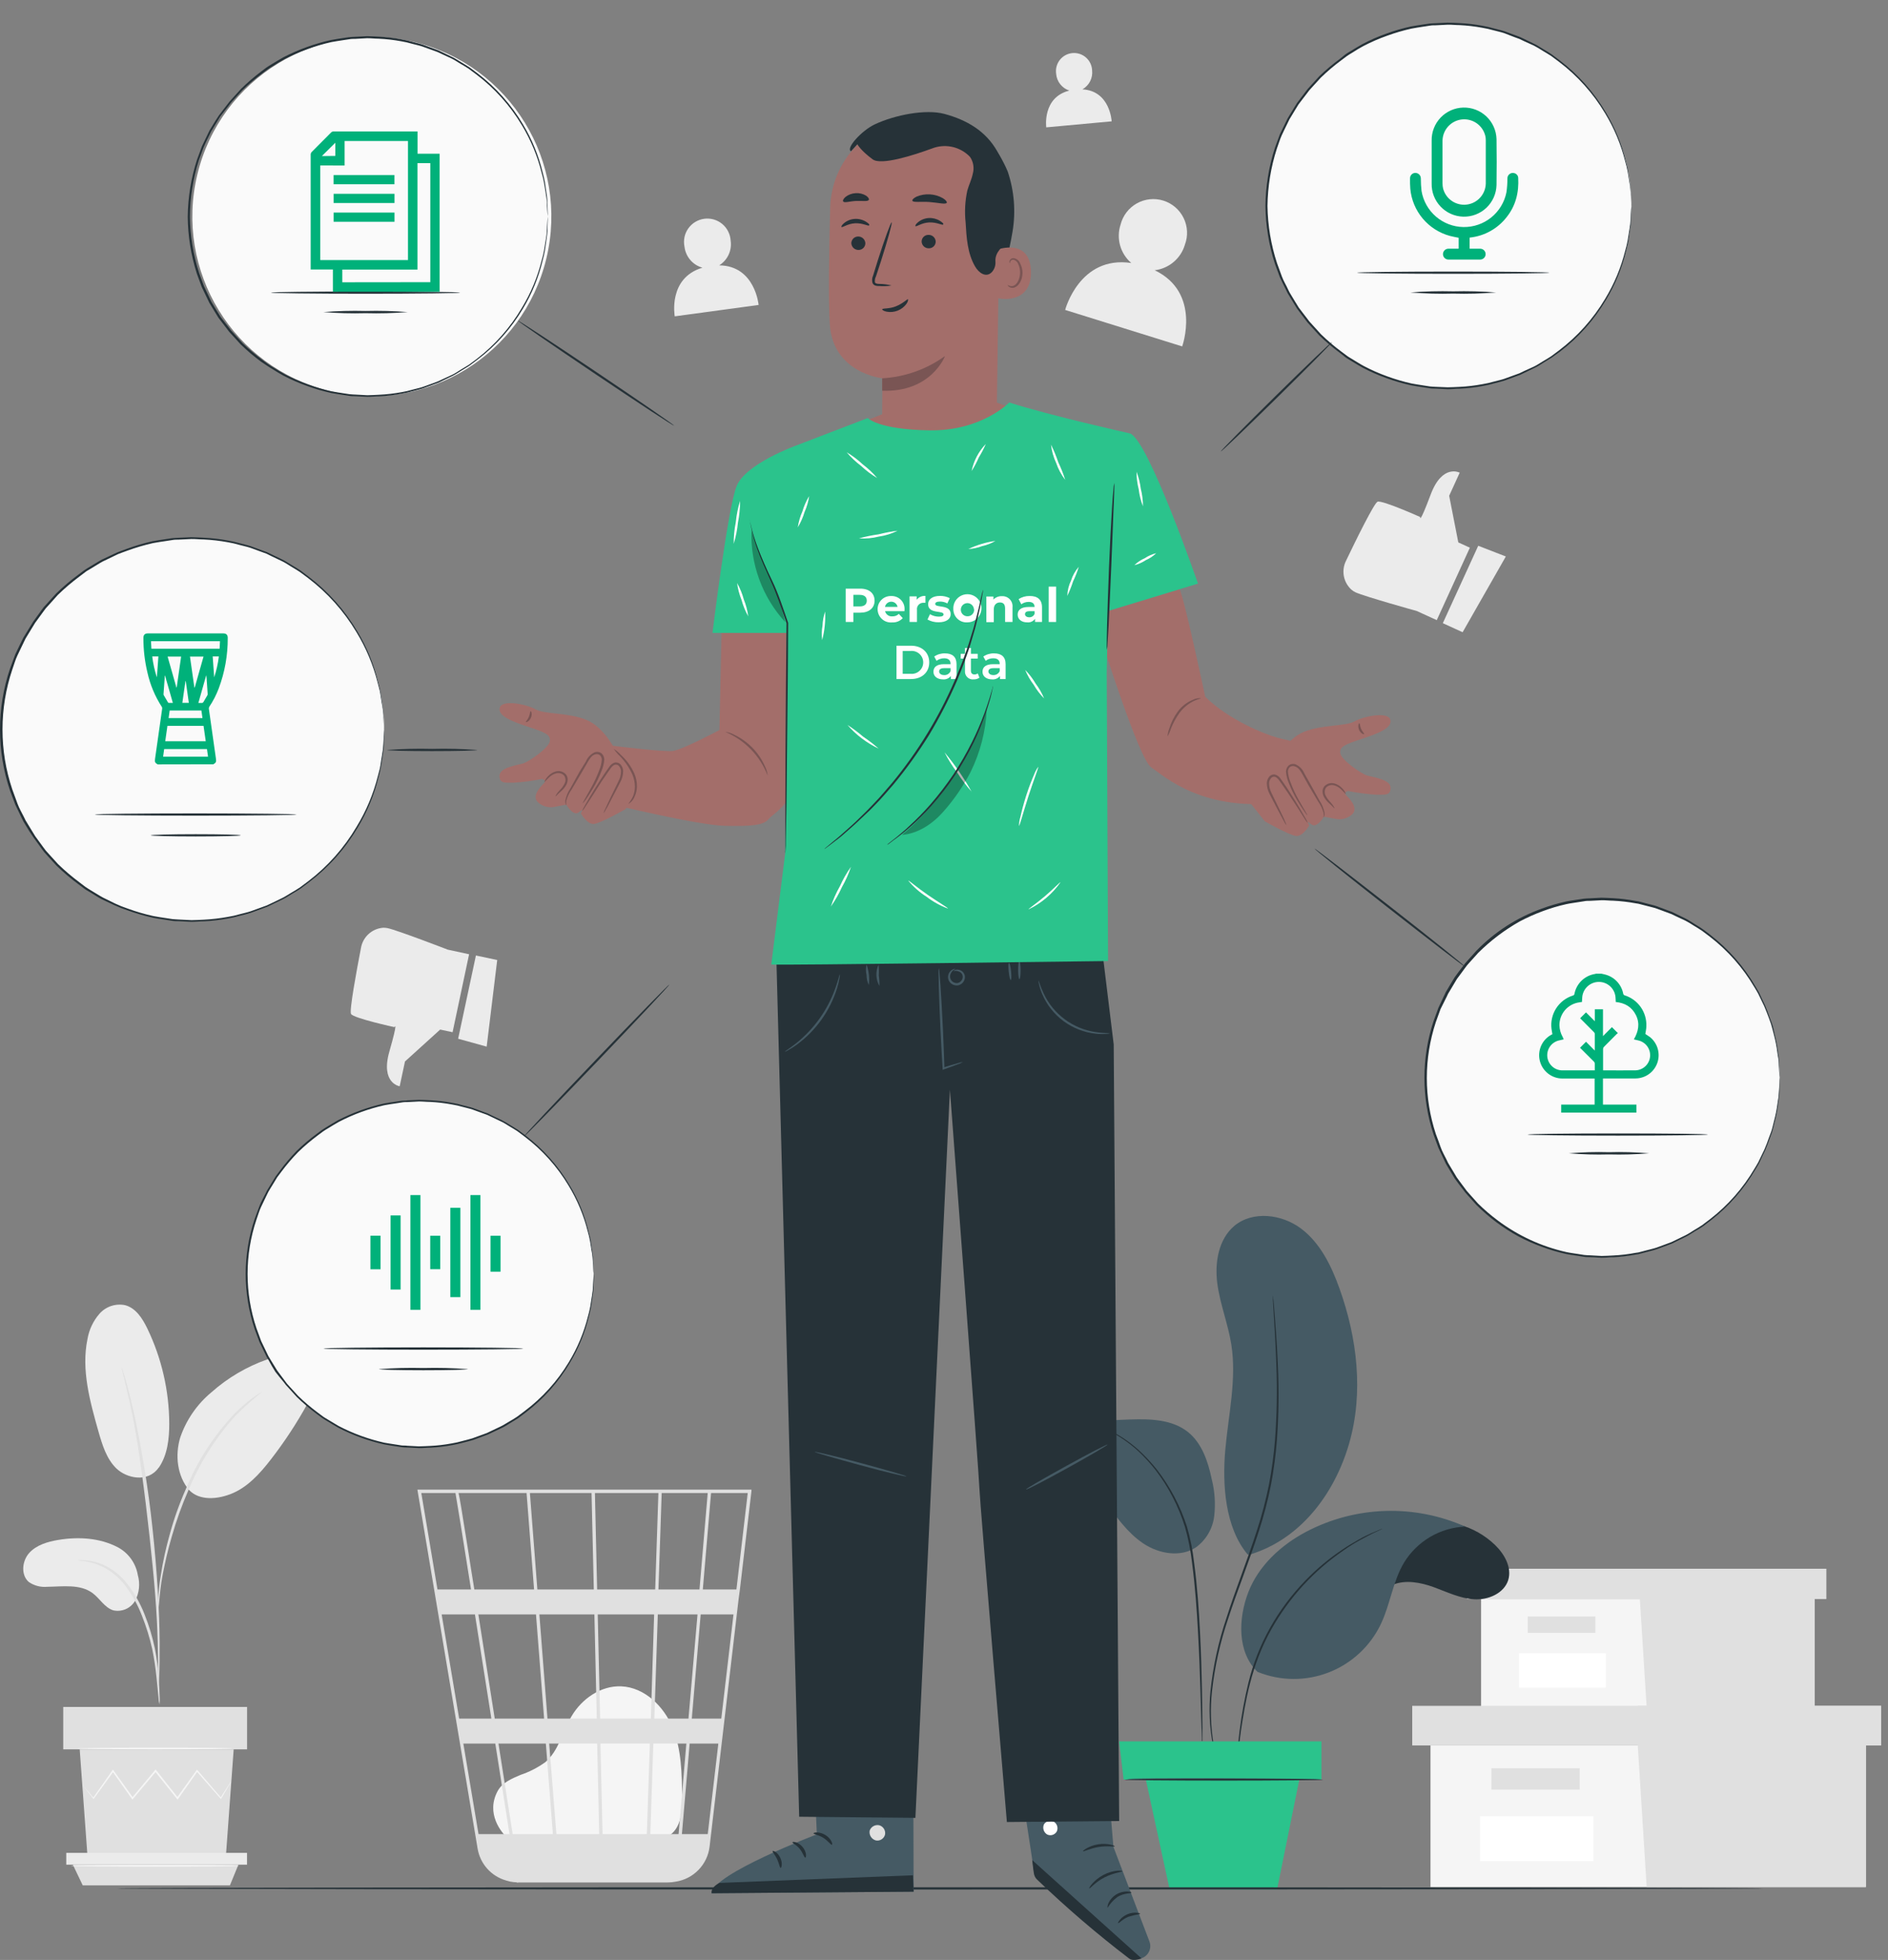 <svg width="158" height="164" viewBox="0 0 158 164" fill="none" xmlns="http://www.w3.org/2000/svg">
<rect x="0" y="0" width="158" height="164" fill="#808080" stroke="none"/>
<path d="M9.834 129.455C8.33 128.677 6.559 128.577 4.889 128.852C3.992 129.002 3.057 129.269 2.446 129.944C1.836 130.619 1.732 131.804 2.421 132.383C2.873 132.689 3.417 132.828 3.96 132.776C5.267 132.758 6.72 132.529 7.763 133.315C8.359 133.765 8.755 134.511 9.469 134.743C9.826 134.825 10.199 134.788 10.534 134.64C10.868 134.491 11.145 134.238 11.322 133.918C11.661 133.263 11.736 132.503 11.533 131.794C11.45 131.299 11.253 130.831 10.958 130.425C10.663 130.019 10.278 129.687 9.834 129.455Z" fill="#EBEBEB"/>
<path d="M13.282 122.8C12.361 124.114 10.572 123.678 9.744 122.878C8.916 122.079 8.566 120.915 8.245 119.804C7.531 117.273 6.784 114.616 7.323 112.035C7.458 111.253 7.805 110.523 8.327 109.925C8.589 109.628 8.926 109.406 9.302 109.28C9.678 109.155 10.081 109.131 10.469 109.211C11.369 109.447 11.929 110.332 12.333 111.171C13.527 113.651 14.153 116.366 14.164 119.119C14.164 120.397 14.018 121.739 13.297 122.796" fill="#EBEBEB"/>
<path d="M15.825 124.685C14.825 123.5 14.636 121.771 15.082 120.286C15.586 118.81 16.488 117.502 17.688 116.505C19.051 115.294 20.636 114.359 22.355 113.752C23.02 113.484 23.735 113.363 24.451 113.395C24.81 113.416 25.159 113.524 25.466 113.711C25.773 113.898 26.03 114.157 26.215 114.466C26.704 115.402 26.215 116.537 25.725 117.466C24.826 119.099 23.801 120.659 22.658 122.132C21.741 123.317 20.688 124.485 19.288 125.021C17.888 125.556 16.432 125.492 15.693 124.521" fill="#EBEBEB"/>
<path d="M13.343 142.619C13.293 142.424 13.265 142.224 13.261 142.023L13.1 140.394C13.022 139.592 12.903 138.793 12.743 138.002C12.529 137.04 12.238 136.097 11.872 135.182C11.52 134.268 11.039 133.41 10.444 132.632C9.958 131.998 9.335 131.481 8.623 131.119C8.141 130.878 7.624 130.717 7.091 130.64C6.89 130.631 6.691 130.602 6.495 130.554C6.696 130.531 6.898 130.531 7.099 130.554C7.646 130.591 8.183 130.725 8.684 130.951C9.433 131.304 10.091 131.825 10.605 132.475C11.229 133.265 11.732 134.143 12.097 135.082C12.468 136.007 12.757 136.963 12.961 137.938C13.117 138.736 13.223 139.544 13.279 140.355C13.332 141.048 13.35 141.608 13.361 141.998C13.379 142.205 13.373 142.413 13.343 142.619Z" fill="#E0E0E0"/>
<path d="M13.232 141.366C13.22 141.274 13.22 141.182 13.232 141.091C13.232 140.88 13.232 140.619 13.232 140.298C13.232 139.609 13.232 138.616 13.197 137.385C13.136 134.928 12.925 132.286 12.515 128.555C12.129 125.052 11.608 120.971 11.062 118.319C10.944 117.715 10.826 117.173 10.705 116.698C10.583 116.223 10.505 115.809 10.419 115.477C10.333 115.145 10.283 114.909 10.233 114.709C10.207 114.619 10.191 114.527 10.183 114.434C10.229 114.515 10.261 114.603 10.28 114.695C10.34 114.895 10.419 115.145 10.512 115.452C10.605 115.759 10.719 116.191 10.837 116.666C10.955 117.14 11.09 117.68 11.222 118.283C11.898 121.42 12.409 124.59 12.751 127.78C13.158 131.518 13.343 134.921 13.361 137.385C13.361 138.613 13.361 139.613 13.318 140.298C13.297 140.623 13.283 140.884 13.268 141.091C13.265 141.183 13.254 141.275 13.232 141.366Z" fill="#E0E0E0"/>
<path d="M13.215 134.807C13.192 134.531 13.192 134.254 13.215 133.979C13.261 133.228 13.346 132.479 13.468 131.737C13.643 130.635 13.881 129.544 14.182 128.47C14.538 127.148 14.995 125.855 15.55 124.603C16.497 122.296 17.855 120.18 19.559 118.358C19.856 118.047 20.17 117.754 20.502 117.48C20.648 117.359 20.777 117.237 20.905 117.141L21.262 116.887C21.488 116.72 21.727 116.57 21.976 116.441C21.172 117.071 20.409 117.752 19.691 118.48C18.038 120.315 16.709 122.42 15.764 124.703C15.221 125.947 14.762 127.225 14.389 128.53C14.032 129.734 13.793 130.837 13.614 131.765C13.436 132.693 13.375 133.45 13.325 133.986C13.311 134.262 13.274 134.537 13.215 134.807Z" fill="#E0E0E0"/>
<path d="M19.556 146.379L18.899 155.387H7.327L6.67 146.379H19.556Z" fill="#E0E0E0"/>
<path d="M20.677 142.83H5.292V146.379H20.677V142.83Z" fill="#E0E0E0"/>
<path d="M20.673 155.041V156.026H19.952H5.545V155.041H20.673Z" fill="#EBEBEB"/>
<path d="M19.242 157.758L19.952 156.026H6.095L6.924 157.758H19.242Z" fill="#E0E0E0"/>
<path d="M6.899 149.324L6.956 149.406L7.127 149.635L7.802 150.499L7.831 150.535L7.859 150.495L9.516 148.207H9.398L11.03 150.513L11.08 150.585L11.137 150.517L13.072 148.217H12.968L13.072 148.35L14.804 150.517L14.861 150.588L14.914 150.513L16.539 148.207H16.442L18.453 150.495L18.488 150.538L18.513 150.492C18.777 150.045 18.992 149.692 19.142 149.421L19.306 149.139C19.326 149.108 19.342 149.074 19.352 149.039C19.328 149.066 19.306 149.096 19.288 149.128C19.238 149.199 19.181 149.289 19.11 149.399L18.449 150.435H18.51L16.539 148.132L16.489 148.075L16.442 148.135L14.796 150.435H14.907L13.183 148.264C13.147 148.217 13.111 148.171 13.075 148.132L13.022 148.06L12.965 148.128L11.037 150.435H11.144L9.498 148.139L9.452 148.071L9.402 148.139C8.752 149.071 8.195 149.86 7.781 150.452H7.841L7.127 149.61L6.942 149.392C6.899 149.346 6.899 149.321 6.899 149.324Z" fill="#F5F5F5"/>
<path d="M6.509 146.304C6.509 146.346 9.409 146.379 12.986 146.379C16.564 146.379 19.459 146.346 19.459 146.304C19.459 146.261 16.56 146.232 12.986 146.232C9.412 146.232 6.509 146.279 6.509 146.304Z" fill="#F5F5F5"/>
<path d="M5.924 156.122C5.924 156.161 9.077 156.194 12.961 156.194C16.846 156.194 19.998 156.161 19.998 156.122C19.998 156.083 16.849 156.051 12.961 156.051C9.073 156.051 5.924 156.083 5.924 156.122Z" fill="#F5F5F5"/>
<path d="M96.634 22.614C97.218 22.543 97.769 22.302 98.218 21.922C98.668 21.541 98.996 21.037 99.161 20.472C99.296 20.112 99.356 19.729 99.337 19.345C99.318 18.961 99.221 18.585 99.052 18.241C98.883 17.895 98.646 17.589 98.354 17.339C98.063 17.089 97.723 16.901 97.356 16.786C96.99 16.672 96.604 16.634 96.222 16.674C95.84 16.714 95.47 16.831 95.135 17.019C94.8 17.207 94.506 17.462 94.273 17.767C94.04 18.072 93.871 18.421 93.777 18.794C93.592 19.358 93.578 19.964 93.737 20.537C93.897 21.109 94.223 21.62 94.673 22.007C90.332 21.361 89.139 25.934 89.139 25.934L98.933 28.987C98.933 28.987 100.554 24.496 96.634 22.614Z" fill="#EBEBEB"/>
<path d="M90.582 7.476C90.857 7.322 91.08 7.09 91.225 6.81C91.37 6.531 91.429 6.214 91.396 5.901C91.389 5.695 91.341 5.492 91.253 5.305C91.165 5.119 91.04 4.952 90.885 4.815C90.731 4.678 90.55 4.575 90.354 4.51C90.158 4.446 89.951 4.423 89.745 4.442C89.54 4.46 89.34 4.521 89.159 4.62C88.978 4.718 88.818 4.853 88.691 5.015C88.564 5.178 88.471 5.365 88.419 5.564C88.366 5.764 88.355 5.972 88.386 6.176C88.41 6.493 88.528 6.795 88.725 7.045C88.921 7.295 89.187 7.481 89.489 7.579C87.208 8.15 87.558 10.657 87.558 10.657L93.031 10.153C93.031 10.153 92.91 7.601 90.582 7.476Z" fill="#EBEBEB"/>
<path d="M60.187 22.204C60.532 21.989 60.806 21.679 60.977 21.31C61.147 20.941 61.205 20.531 61.144 20.129C61.128 19.861 61.057 19.598 60.935 19.358C60.814 19.119 60.644 18.906 60.436 18.735C60.228 18.564 59.988 18.438 59.729 18.364C59.47 18.29 59.199 18.271 58.933 18.307C58.666 18.343 58.41 18.434 58.18 18.573C57.95 18.713 57.751 18.899 57.597 19.119C57.442 19.339 57.334 19.588 57.28 19.852C57.227 20.116 57.228 20.387 57.284 20.651C57.333 21.058 57.501 21.442 57.768 21.753C58.035 22.065 58.389 22.29 58.784 22.4C55.877 23.264 56.467 26.47 56.467 26.47L63.486 25.517C63.486 25.517 63.19 22.232 60.187 22.204Z" fill="#EBEBEB"/>
<path d="M123.008 45.829L122.04 45.386L121.276 41.484L122.158 39.552C122.158 39.552 120.705 38.777 119.727 41.384C118.749 43.99 118.852 43.262 118.852 43.262C118.852 43.262 115.671 41.834 115.282 41.98C115 42.091 113.471 45.193 112.657 46.896C112.448 47.3 112.38 47.761 112.463 48.208C112.547 48.654 112.777 49.06 113.118 49.36C113.216 49.441 113.324 49.509 113.439 49.563C114.228 49.92 118.566 51.127 118.566 51.127L120.237 51.891L123.008 45.829Z" fill="#EBEBEB"/>
<path d="M126.018 46.564L122.401 52.902L120.744 52.145L123.708 45.668L126.018 46.564Z" fill="#EBEBEB"/>
<path d="M37.875 86.371L36.836 86.15L33.891 88.82L33.448 90.895C33.448 90.895 31.82 90.652 32.588 87.974C33.355 85.296 33.005 85.946 33.005 85.946C33.005 85.946 29.599 85.204 29.378 84.847C29.217 84.586 29.849 81.18 30.206 79.334C30.279 78.886 30.5 78.475 30.833 78.166C31.166 77.858 31.593 77.669 32.045 77.631C32.172 77.626 32.299 77.635 32.423 77.659C33.273 77.841 37.472 79.462 37.472 79.462L39.257 79.848L37.875 86.371Z" fill="#EBEBEB"/>
<path d="M40.728 87.578L41.61 80.33L39.828 79.951L38.34 86.917L40.728 87.578Z" fill="#EBEBEB"/>
<path d="M123.947 133.8V142.876H137.218H151.853V133.8H123.947Z" fill="#F5F5F5"/>
<path d="M122.776 131.265V133.8H152.832V131.265H137.218H122.776Z" fill="#E0E0E0"/>
<path d="M137.804 142.876H151.853V133.8H152.832V131.265H137.218V133.564L137.804 142.876Z" fill="#E0E0E0"/>
<path d="M133.509 135.264H127.849V136.631H133.509V135.264Z" fill="#E0E0E0"/>
<path d="M134.387 138.338H127.121V141.223H134.387V138.338Z" fill="white"/>
<path d="M119.713 146.05V157.897H137.04H156.148V146.05H119.713Z" fill="#F5F5F5"/>
<path d="M118.184 142.737V146.05H157.423V142.737H137.04H118.184Z" fill="#E0E0E0"/>
<path d="M137.804 157.897H156.149V146.05H157.423V142.737H137.04V145.743L137.804 157.897Z" fill="#E0E0E0"/>
<path d="M132.198 147.96H124.807V149.745H132.198V147.96Z" fill="#E0E0E0"/>
<path d="M133.344 151.973H123.858V155.74H133.344V151.973Z" fill="white"/>
<path d="M42.556 153.88C41.956 153.37 40.625 151.738 41.653 149.856C42.031 149.164 42.831 148.821 43.556 148.517C44.301 148.267 45.004 147.906 45.641 147.446C46.769 146.486 47.069 144.89 47.833 143.604C48.694 142.133 50.3 141.03 52 141.105C53.946 141.194 55.57 142.783 56.302 144.593C57.034 146.404 57.066 148.417 57.081 150.374C57.081 151.445 57.041 152.677 56.245 153.405C55.513 154.08 54.41 154.087 53.421 154.059L42.788 153.73" fill="#F5F5F5"/>
<path d="M62.89 124.646H34.93L39.968 154.676C40.071 155.302 40.35 155.886 40.772 156.36C41.194 156.833 41.742 157.177 42.353 157.35L42.453 157.379C42.535 157.4 42.613 157.425 42.699 157.443C42.888 157.479 43.078 157.501 43.27 157.507V157.536L43.406 157.515H55.867C56.097 157.514 56.326 157.491 56.552 157.447C57.28 157.335 57.95 156.988 58.462 156.458C58.973 155.929 59.297 155.246 59.383 154.516L61.811 133.807L61.922 132.986L62.886 124.774L62.89 124.646ZM57.616 143.804H54.76L55.049 135.089H58.373L57.616 143.804ZM58.637 135.089H61.383L60.362 143.804H57.895L58.637 135.089ZM50.425 153.469L50.25 145.897H54.385L54.131 153.469H50.425ZM45.959 145.897H49.975L50.147 153.469H46.562L45.959 145.897ZM46.269 153.469H42.903C42.585 151.424 42.167 148.767 41.717 145.897H45.68L46.269 153.469ZM45.816 143.804L45.138 135.089H49.743L49.943 143.804H45.816ZM50.222 143.804L50.022 135.089H54.742L54.467 143.804H50.222ZM49.972 133L49.786 124.928H55.099L54.831 133H49.972ZM49.693 133H44.97L44.345 124.928H49.504L49.693 133ZM44.695 133H39.696C39.518 131.886 39.339 130.829 39.2 129.88C38.679 126.616 38.486 125.392 38.375 124.928H44.066L44.695 133ZM44.855 135.089L45.534 143.804H41.403C41.264 142.922 41.124 142.019 40.982 141.13C40.66 139.074 40.335 137.017 40.032 135.089H44.855ZM41.121 143.804H38.425L36.961 135.089H39.746C40.175 137.781 40.646 140.777 41.121 143.804ZM41.449 145.897C41.864 148.517 42.267 151.099 42.638 153.469H40.046L38.775 145.897H41.449ZM54.424 153.469L54.674 145.897H57.438L56.788 153.469H54.424ZM55.103 133L55.374 124.928H59.226L58.537 133H55.103ZM38.115 124.928C38.225 125.513 38.736 128.687 39.418 133H36.611L35.258 124.928H38.115ZM59.23 153.469H57.066L57.716 145.897H60.115L59.23 153.469ZM61.629 133H58.816L59.505 124.928H62.575L61.629 133Z" fill="#E0E0E0"/>
<path d="M125.107 129.27C124.266 128.461 123.235 127.878 122.109 127.572C120.984 127.267 119.799 127.249 118.665 127.522C117.53 127.794 116.483 128.348 115.618 129.131C114.754 129.914 114.1 130.902 113.718 132.004L114.543 135.193C114.857 134.122 115.528 133.051 116.567 132.608C117.606 132.165 118.895 132.408 119.998 132.811C121.101 133.215 122.19 133.75 123.362 133.822C124.533 133.893 125.861 133.336 126.218 132.215C126.539 131.162 125.904 130.037 125.107 129.27Z" fill="#263238"/>
<path d="M105.249 139.906C103.528 138.27 103.614 135.421 104.474 133.211C105.335 131.001 107.206 129.284 109.298 128.177C111.34 127.103 113.6 126.506 115.906 126.43C118.213 126.354 120.506 126.801 122.615 127.738C121.583 127.782 120.577 128.079 119.686 128.602C118.796 129.126 118.047 129.86 117.506 130.74C116.564 132.304 116.353 134.207 115.575 135.86C114.695 137.725 113.135 139.183 111.215 139.934C109.295 140.685 107.16 140.672 105.249 139.899" fill="#455A64"/>
<path d="M104.421 130.08C102.518 127.831 102.278 124.221 102.543 121.286C102.807 118.351 103.503 115.398 103.042 112.485C102.767 110.76 102.096 109.114 101.871 107.383C101.646 105.651 101.968 103.695 103.299 102.573C104.842 101.292 107.273 101.595 108.876 102.798C110.48 104.002 111.411 105.901 112.09 107.797C113.582 111.946 114.128 116.548 112.904 120.786C111.679 125.024 108.809 128.809 104.588 130.08" fill="#455A64"/>
<path d="M103.507 148.535C103.501 148.45 103.501 148.364 103.507 148.278C103.507 148.107 103.507 147.857 103.507 147.532C103.532 146.889 103.592 145.954 103.739 144.808C103.909 143.466 104.153 142.134 104.471 140.82C104.865 139.204 105.477 137.65 106.292 136.2C107.106 134.751 108.106 133.416 109.266 132.226C110.21 131.251 111.256 130.381 112.386 129.63C112.861 129.301 113.322 129.052 113.718 128.819C114.114 128.587 114.478 128.43 114.768 128.291L115.453 128.002C115.532 127.966 115.613 127.936 115.696 127.913C115.624 127.959 115.547 127.998 115.467 128.03L114.796 128.348C114.511 128.495 114.161 128.677 113.761 128.898C113.361 129.119 112.915 129.391 112.447 129.723C109.964 131.418 107.905 133.66 106.427 136.278C104.678 139.341 104.196 142.566 103.849 144.826C103.692 145.965 103.61 146.893 103.567 147.536L103.524 148.278C103.527 148.364 103.521 148.45 103.507 148.535Z" fill="#263238"/>
<path d="M84.433 123.539C85.355 122.264 87.647 121.897 89.075 122.532C90.503 123.168 91.574 124.428 92.51 125.688C93.445 126.949 94.37 128.273 95.677 129.148C96.984 130.023 98.808 130.341 100.108 129.459C100.523 129.15 100.872 128.76 101.131 128.311C101.39 127.863 101.554 127.367 101.614 126.852C101.731 125.823 101.661 124.782 101.407 123.778C101.097 122.3 100.59 120.758 99.404 119.815C98.087 118.769 96.259 118.719 94.573 118.776C92.642 118.837 90.682 118.983 88.861 119.651C87.04 120.318 85.198 121.768 84.43 123.539" fill="#455A64"/>
<path d="M100.579 145.711C100.574 145.686 100.574 145.661 100.579 145.636C100.579 145.576 100.579 145.501 100.579 145.408C100.579 145.194 100.561 144.904 100.547 144.533C100.525 143.758 100.493 142.662 100.454 141.32C100.415 139.977 100.357 138.342 100.257 136.55C100.158 134.757 100.025 132.783 99.754 130.73C99.637 129.732 99.441 128.744 99.168 127.777C98.891 126.885 98.532 126.019 98.097 125.192C97.706 124.44 97.251 123.724 96.737 123.05C96.284 122.467 95.787 121.92 95.248 121.415C94.46 120.694 93.571 120.093 92.61 119.629C92.435 119.551 92.285 119.472 92.153 119.419L91.796 119.287L91.585 119.201L91.513 119.165C91.513 119.165 91.542 119.165 91.588 119.183L91.806 119.255L92.163 119.376C92.303 119.426 92.456 119.501 92.631 119.576C93.614 120.029 94.52 120.632 95.32 121.361C95.868 121.866 96.375 122.412 96.837 122.996C97.939 124.427 98.784 126.037 99.336 127.756C99.616 128.73 99.814 129.726 99.929 130.733C100.204 132.797 100.332 134.772 100.425 136.567C100.518 138.363 100.557 139.981 100.586 141.341C100.615 142.701 100.625 143.801 100.629 144.554V145.429C100.629 145.522 100.629 145.597 100.629 145.658C100.613 145.677 100.597 145.694 100.579 145.711Z" fill="#263238"/>
<path d="M101.846 147.307C101.68 146.813 101.551 146.307 101.461 145.793C101.216 144.388 101.16 142.957 101.296 141.537C101.514 139.437 101.965 137.368 102.643 135.368C103.357 133.097 104.346 130.673 105.185 128.066C105.599 126.8 105.938 125.51 106.199 124.203C106.432 122.984 106.598 121.752 106.698 120.515C106.859 118.418 106.897 116.314 106.813 114.213C106.752 112.428 106.656 110.968 106.595 109.964C106.566 109.468 106.545 109.082 106.527 108.808C106.527 108.683 106.527 108.583 106.527 108.508C106.522 108.473 106.522 108.438 106.527 108.404C106.536 108.437 106.542 108.47 106.545 108.504C106.545 108.583 106.545 108.679 106.574 108.804C106.595 109.079 106.631 109.464 106.67 109.957C106.748 110.96 106.863 112.414 106.938 114.21C107.039 116.316 107.013 118.426 106.859 120.529C106.761 121.771 106.597 123.007 106.366 124.232C106.105 125.544 105.766 126.84 105.352 128.113C104.51 130.73 103.524 133.151 102.792 135.411C102.113 137.4 101.655 139.458 101.425 141.548C101.278 142.958 101.316 144.382 101.536 145.783C101.621 146.275 101.7 146.657 101.771 146.911C101.8 147.032 101.821 147.132 101.839 147.204C101.847 147.238 101.849 147.272 101.846 147.307Z" fill="#263238"/>
<path d="M110.587 148.9H94.031L93.656 145.711H110.587V148.9Z" fill="#2BC38C"/>
<path d="M95.809 148.535L97.88 158.093H106.874L108.809 148.535H95.809Z" fill="#2BC38C"/>
<path d="M110.587 148.899C110.587 148.942 106.945 148.967 102.457 148.957C97.969 148.946 94.331 148.896 94.331 148.853C94.331 148.81 97.969 148.785 102.457 148.796C106.945 148.807 110.587 148.857 110.587 148.899Z" fill="#455A64"/>
<path d="M110.733 148.914C110.733 148.957 107.009 148.992 102.418 148.992C97.826 148.992 94.099 148.957 94.099 148.914C94.099 148.871 97.822 148.835 102.418 148.835C107.013 148.835 110.733 148.867 110.733 148.914Z" fill="#263238"/>
<path d="M147.515 158.011C147.515 158.065 116.688 158.104 78.667 158.104C40.646 158.104 9.812 158.065 9.812 158.011C9.812 157.957 40.632 157.918 78.667 157.918C116.703 157.918 147.515 157.961 147.515 158.011Z" fill="#263238"/>
<path d="M92.324 144.254L93.177 154.537L96.198 162.471C96.248 162.606 96.269 162.751 96.262 162.895C96.254 163.04 96.217 163.181 96.153 163.311C96.09 163.44 96 163.556 95.891 163.65C95.781 163.745 95.654 163.816 95.516 163.859C95.355 163.909 95.185 163.919 95.02 163.888C94.854 163.858 94.699 163.788 94.566 163.685C92.842 162.349 86.622 157.443 86.554 156.804C86.465 155.976 84.88 145.868 84.88 145.868L92.324 144.254Z" fill="#455A64"/>
<path d="M95.516 163.859L86.383 155.647L86.472 156.408C86.533 156.826 86.54 157.051 86.829 157.311C89.254 159.642 91.81 161.833 94.484 163.874C94.763 164.091 95.198 163.984 95.53 163.874L95.516 163.859Z" fill="#263238"/>
<path d="M88.182 152.427C88.318 152.507 88.419 152.633 88.467 152.783C88.515 152.932 88.507 153.094 88.443 153.238C88.369 153.377 88.244 153.482 88.095 153.532C87.945 153.582 87.782 153.572 87.64 153.505C87.496 153.421 87.388 153.287 87.338 153.127C87.288 152.968 87.299 152.796 87.368 152.645C87.46 152.508 87.602 152.412 87.763 152.377C87.924 152.343 88.092 152.372 88.232 152.459" fill="white"/>
<path d="M92.699 159.625C92.91 159.278 93.186 158.974 93.513 158.732C94.081 158.375 94.663 158.447 94.67 158.375C94.677 158.304 94.538 158.282 94.295 158.272C93.975 158.272 93.662 158.362 93.391 158.533C93.121 158.703 92.904 158.947 92.767 159.236C92.67 159.468 92.67 159.621 92.699 159.625Z" fill="#263238"/>
<path d="M93.574 160.921C93.627 160.96 93.931 160.592 94.434 160.385C94.758 160.286 95.089 160.207 95.423 160.15C95.448 160.093 94.93 159.928 94.352 160.175C93.774 160.421 93.517 160.899 93.574 160.921Z" fill="#263238"/>
<path d="M91.16 158.011C91.214 158.054 91.663 157.483 92.435 157.09C93.206 156.697 93.924 156.644 93.92 156.572C93.916 156.501 93.152 156.455 92.331 156.89C91.51 157.326 91.099 157.986 91.16 158.011Z" fill="#263238"/>
<path d="M90.628 154.905C90.664 154.966 91.207 154.669 91.938 154.548C92.67 154.427 93.277 154.548 93.292 154.494C93.306 154.441 92.695 154.202 91.906 154.323C91.117 154.444 90.592 154.873 90.628 154.905Z" fill="#263238"/>
<path d="M90.303 151.895C90.339 151.952 90.874 151.538 91.656 151.502C92.438 151.467 93.024 151.759 93.052 151.699C93.081 151.638 92.942 151.559 92.695 151.449C92.365 151.307 92.004 151.247 91.646 151.274C91.286 151.299 90.937 151.41 90.628 151.595C90.392 151.742 90.285 151.874 90.303 151.895Z" fill="#263238"/>
<path d="M91.578 150.945C91.598 150.815 91.588 150.682 91.549 150.556C91.479 150.203 91.338 149.868 91.135 149.571C91.005 149.341 90.803 149.16 90.56 149.057C90.478 149.029 90.388 149.028 90.305 149.054C90.222 149.079 90.149 149.13 90.096 149.199C90 149.34 89.959 149.512 89.982 149.681C90.042 150.024 90.22 150.334 90.485 150.56C90.749 150.785 91.084 150.911 91.431 150.917C91.773 150.916 92.108 150.814 92.392 150.623C92.676 150.432 92.897 150.162 93.027 149.846C93.058 149.765 93.072 149.679 93.068 149.593C93.064 149.507 93.041 149.423 93.002 149.346C92.955 149.272 92.884 149.216 92.802 149.185C92.72 149.154 92.63 149.15 92.545 149.174C92.298 149.254 92.077 149.4 91.906 149.596C91.651 149.847 91.443 150.142 91.292 150.467C91.228 150.577 91.187 150.698 91.171 150.824C91.396 150.409 91.681 150.031 92.017 149.699C92.173 149.536 92.367 149.414 92.581 149.342C92.627 149.328 92.677 149.33 92.722 149.347C92.767 149.364 92.805 149.395 92.831 149.435C92.855 149.486 92.867 149.543 92.867 149.599C92.867 149.656 92.855 149.712 92.831 149.764C92.712 150.035 92.518 150.267 92.271 150.431C92.024 150.595 91.735 150.684 91.439 150.688C91.145 150.682 90.862 150.577 90.635 150.39C90.409 150.202 90.253 149.944 90.192 149.656C90.174 149.539 90.197 149.42 90.257 149.317C90.285 149.278 90.325 149.248 90.371 149.233C90.418 149.218 90.467 149.217 90.514 149.232C90.718 149.321 90.889 149.471 91.007 149.66C91.273 150.051 91.466 150.486 91.578 150.945Z" fill="#263238"/>
<path d="M67.981 144.786L68.359 153.491C68.359 153.491 59.641 156.801 59.555 158.418L76.457 158.286L76.421 144.697L67.981 144.786Z" fill="#455A64"/>
<path d="M73.583 152.73C73.746 152.777 73.886 152.883 73.975 153.028C74.064 153.173 74.097 153.345 74.065 153.512C74.023 153.677 73.92 153.819 73.776 153.909C73.633 154 73.46 154.032 73.294 153.998C73.119 153.95 72.969 153.837 72.874 153.683C72.779 153.528 72.747 153.344 72.783 153.166C72.845 152.999 72.969 152.861 73.129 152.784C73.29 152.706 73.474 152.693 73.644 152.748" fill="#E0E0E0"/>
<path d="M76.457 158.286L76.4 156.915L60.215 157.554C60.215 157.554 59.466 157.89 59.555 158.418L76.457 158.286Z" fill="#263238"/>
<path d="M68.085 153.409C68.085 153.491 68.502 153.523 68.909 153.787C69.316 154.052 69.538 154.394 69.623 154.362C69.709 154.33 69.573 153.852 69.074 153.545C68.574 153.238 68.067 153.33 68.085 153.409Z" fill="#263238"/>
<path d="M66.317 154.159C66.317 154.237 66.674 154.377 66.942 154.723C67.21 155.069 67.299 155.437 67.392 155.437C67.485 155.437 67.52 154.966 67.16 154.541C66.799 154.116 66.321 154.077 66.317 154.159Z" fill="#263238"/>
<path d="M65.328 156.301C65.403 156.301 65.514 155.905 65.3 155.451C65.085 154.998 64.696 154.826 64.66 154.894C64.625 154.962 64.868 155.205 65.039 155.576C65.21 155.947 65.246 156.276 65.328 156.301Z" fill="#263238"/>
<path d="M68.22 151.413C68.252 151.488 68.631 151.374 69.099 151.413C69.566 151.452 69.93 151.588 69.973 151.516C70.016 151.445 69.663 151.159 69.113 151.127C68.563 151.095 68.177 151.349 68.22 151.413Z" fill="#263238"/>
<path d="M64.968 80.069C64.975 80.608 66.881 152.016 66.881 152.016L76.607 152.109L79.496 91.184C79.496 91.184 81.97 123.932 81.97 124.639C81.97 125.346 84.262 152.459 84.262 152.459L93.659 152.373L93.202 87.392L92.021 77.727L64.968 80.069Z" fill="#263238"/>
<path d="M80.585 88.867C80.451 88.945 80.308 89.007 80.16 89.052C79.881 89.159 79.478 89.309 78.978 89.484L78.885 89.52V89.417C78.828 88.535 78.76 87.356 78.699 86.068C78.632 84.668 78.585 83.4 78.56 82.497C78.56 82.037 78.542 81.665 78.542 81.408C78.531 81.275 78.538 81.14 78.564 81.008C78.599 81.138 78.619 81.271 78.621 81.405C78.646 81.662 78.674 82.029 78.707 82.476C78.767 83.39 78.839 84.657 78.906 86.046C78.967 87.335 79.013 88.517 79.038 89.399L78.939 89.327C79.442 89.17 79.853 89.042 80.138 88.97C80.282 88.919 80.432 88.884 80.585 88.867Z" fill="#455A64"/>
<path d="M79.792 81.251C79.792 81.251 79.824 81.194 79.928 81.154C80.082 81.109 80.248 81.124 80.392 81.197C80.505 81.25 80.6 81.336 80.664 81.444C80.728 81.551 80.757 81.676 80.749 81.801C80.738 81.954 80.678 82.1 80.577 82.216C80.477 82.333 80.342 82.414 80.192 82.447C80.042 82.473 79.888 82.453 79.75 82.389C79.613 82.325 79.498 82.221 79.421 82.09C79.374 82.002 79.346 81.905 79.338 81.806C79.331 81.706 79.345 81.607 79.378 81.513C79.412 81.419 79.465 81.333 79.534 81.261C79.602 81.189 79.686 81.132 79.778 81.094C79.881 81.055 79.942 81.062 79.945 81.072C79.949 81.083 79.71 81.154 79.563 81.465C79.522 81.548 79.502 81.64 79.507 81.733C79.511 81.825 79.539 81.915 79.588 81.994C79.647 82.087 79.733 82.162 79.833 82.208C79.934 82.255 80.046 82.271 80.156 82.254C80.262 82.226 80.357 82.168 80.429 82.086C80.502 82.004 80.548 81.902 80.563 81.794C80.574 81.703 80.557 81.612 80.516 81.53C80.475 81.449 80.41 81.382 80.331 81.337C80.167 81.245 79.976 81.215 79.792 81.251Z" fill="#455A64"/>
<path d="M84.587 82.004C84.53 82.004 84.451 81.69 84.412 81.29C84.373 80.89 84.383 80.576 84.441 80.576C84.498 80.576 84.576 80.887 84.615 81.29C84.655 81.694 84.644 81.997 84.587 82.004Z" fill="#455A64"/>
<path d="M85.312 81.93C85.254 81.93 85.208 81.59 85.204 81.176C85.201 80.762 85.247 80.419 85.305 80.419C85.362 80.419 85.408 80.755 85.412 81.172C85.415 81.59 85.369 81.93 85.312 81.93Z" fill="#455A64"/>
<path d="M72.715 82.433C72.584 82.17 72.516 81.88 72.519 81.587C72.451 81.299 72.451 80.999 72.519 80.712C72.717 81.263 72.782 81.852 72.708 82.433H72.715Z" fill="#455A64"/>
<path d="M73.594 82.504C73.442 82.233 73.356 81.93 73.344 81.62C73.331 81.31 73.392 81.001 73.522 80.719C73.557 81.018 73.564 81.319 73.544 81.619C73.588 81.912 73.605 82.208 73.594 82.504Z" fill="#455A64"/>
<path d="M70.287 81.526C70.293 81.635 70.283 81.745 70.255 81.851C70.203 82.141 70.133 82.427 70.045 82.708C69.457 84.583 68.289 86.223 66.71 87.392C66.473 87.568 66.225 87.728 65.967 87.871C65.877 87.93 65.778 87.977 65.674 88.01C65.657 87.981 66.053 87.746 66.628 87.296C68.139 86.088 69.28 84.48 69.92 82.654C70.166 81.972 70.255 81.519 70.287 81.526Z" fill="#455A64"/>
<path d="M92.885 86.46C92.782 86.495 92.675 86.513 92.567 86.514C92.275 86.535 91.982 86.529 91.692 86.496C90.724 86.389 89.8 86.029 89.014 85.453C88.23 84.874 87.614 84.096 87.229 83.201C87.111 82.934 87.019 82.656 86.954 82.372C86.923 82.268 86.908 82.159 86.911 82.051C86.943 82.051 87.033 82.493 87.347 83.147C87.751 84.001 88.361 84.742 89.122 85.303C89.882 85.864 90.77 86.227 91.706 86.36C92.427 86.475 92.881 86.428 92.885 86.46Z" fill="#455A64"/>
<path d="M75.857 123.539C75.857 123.585 74.115 123.182 71.991 122.6C69.866 122.018 68.156 121.529 68.17 121.486C68.184 121.443 69.916 121.843 72.041 122.421C74.165 123 75.872 123.489 75.857 123.539Z" fill="#455A64"/>
<path d="M92.695 120.872C92.72 120.918 91.214 121.8 89.329 122.843C87.443 123.885 85.897 124.692 85.872 124.628C85.847 124.564 87.354 123.703 89.239 122.661C91.124 121.618 92.67 120.829 92.695 120.872Z" fill="#455A64"/>
<path d="M70.595 35.932L75.111 34.161L83.43 33.69L87.34 35.175L81.981 38.153L77.361 37.981L70.595 35.932Z" fill="#A36E6A"/>
<path d="M83.448 24.353C84.018 22.742 84.448 21.085 84.733 19.401C85.018 17.708 84.879 15.971 84.33 14.345C84.241 14.102 83.469 12.474 83.212 12.499C83.03 12.517 83.501 14.038 83.409 14.199C82.52 15.723 82.277 17.559 82.416 19.319C82.57 21.03 82.913 22.718 83.441 24.353" fill="#263238"/>
<path d="M73.826 34.665C73.826 33.458 73.858 31.655 73.851 31.655C73.844 31.655 69.709 31.237 69.441 27.135C69.313 25.153 69.377 21.065 69.477 17.341C69.534 15.419 70.311 13.589 71.655 12.214C72.998 10.838 74.809 10.018 76.729 9.915L77.125 9.897C81.409 9.918 83.784 13.571 83.641 17.852L83.419 34.508L80.713 36.293C78.396 39.053 73.837 38.267 73.826 34.665Z" fill="#A36E6A"/>
<path d="M73.826 31.654C75.721 31.549 77.546 30.902 79.085 29.791C79.085 29.791 77.942 32.847 73.826 32.694V31.654Z" fill="#7A5554"/>
<path d="M71.244 20.354C71.253 20.507 71.32 20.651 71.431 20.755C71.543 20.86 71.691 20.917 71.844 20.915C71.919 20.916 71.993 20.903 72.063 20.875C72.132 20.848 72.195 20.807 72.249 20.755C72.302 20.703 72.345 20.64 72.374 20.572C72.403 20.503 72.419 20.429 72.419 20.354C72.412 20.201 72.346 20.057 72.234 19.952C72.123 19.847 71.976 19.789 71.823 19.79C71.748 19.789 71.673 19.802 71.603 19.83C71.533 19.858 71.469 19.899 71.416 19.951C71.362 20.004 71.319 20.066 71.29 20.136C71.26 20.205 71.245 20.279 71.244 20.354Z" fill="#263238"/>
<path d="M70.423 18.994C70.498 19.065 70.927 18.715 71.559 18.683C72.191 18.651 72.665 18.94 72.73 18.862C72.794 18.783 72.683 18.69 72.473 18.555C72.189 18.38 71.859 18.297 71.526 18.319C71.197 18.339 70.883 18.464 70.63 18.676C70.452 18.819 70.384 18.962 70.423 18.994Z" fill="#263238"/>
<path d="M77.128 20.215C77.134 20.368 77.2 20.513 77.311 20.618C77.423 20.723 77.571 20.779 77.725 20.776C77.8 20.778 77.875 20.766 77.946 20.739C78.016 20.712 78.081 20.671 78.135 20.619C78.189 20.567 78.232 20.504 78.262 20.434C78.291 20.365 78.307 20.29 78.306 20.215C78.3 20.062 78.234 19.918 78.123 19.813C78.011 19.708 77.863 19.651 77.71 19.654C77.635 19.651 77.559 19.663 77.489 19.69C77.418 19.716 77.353 19.757 77.299 19.81C77.244 19.862 77.201 19.925 77.172 19.995C77.143 20.064 77.128 20.139 77.128 20.215Z" fill="#263238"/>
<path d="M76.614 18.922C76.693 18.994 77.118 18.644 77.75 18.612C78.382 18.58 78.86 18.869 78.924 18.79C78.989 18.712 78.874 18.619 78.664 18.483C78.382 18.308 78.052 18.224 77.721 18.244C77.391 18.264 77.076 18.389 76.821 18.601C76.636 18.747 76.579 18.89 76.614 18.922Z" fill="#263238"/>
<path d="M74.608 23.889C74.27 23.803 73.924 23.758 73.576 23.757C73.412 23.757 73.258 23.728 73.219 23.618C73.197 23.448 73.228 23.276 73.308 23.125L73.719 21.872C74.29 20.087 74.69 18.63 74.618 18.608C74.547 18.587 74.029 20.012 73.458 21.793C73.322 22.232 73.19 22.65 73.069 23.05C72.976 23.249 72.958 23.475 73.019 23.686C73.044 23.741 73.082 23.79 73.13 23.829C73.178 23.867 73.234 23.894 73.294 23.907C73.385 23.928 73.479 23.937 73.572 23.932C73.918 23.961 74.266 23.947 74.608 23.889Z" fill="#263238"/>
<path d="M76.354 16.798C76.425 16.966 77.05 16.852 77.782 16.905C78.514 16.959 79.138 17.127 79.228 16.97C79.267 16.891 79.156 16.738 78.906 16.584C78.574 16.395 78.203 16.285 77.822 16.263C77.441 16.24 77.059 16.304 76.707 16.452C76.45 16.577 76.322 16.72 76.354 16.798Z" fill="#263238"/>
<path d="M70.566 16.859C70.68 17.002 71.109 16.837 71.637 16.816C72.165 16.794 72.605 16.88 72.708 16.73C72.751 16.655 72.68 16.512 72.48 16.373C72.217 16.214 71.911 16.141 71.605 16.163C71.297 16.179 71.002 16.289 70.759 16.477C70.57 16.641 70.512 16.791 70.566 16.859Z" fill="#263238"/>
<path d="M83.445 20.893C83.512 20.858 86.219 19.908 86.279 22.721C86.34 25.535 83.505 25.01 83.498 24.932C83.491 24.853 83.445 20.893 83.445 20.893Z" fill="#A36E6A"/>
<path d="M84.334 23.839C84.334 23.839 84.383 23.875 84.469 23.91C84.584 23.956 84.712 23.956 84.826 23.91C85.123 23.796 85.362 23.318 85.365 22.811C85.369 22.564 85.317 22.32 85.212 22.097C85.182 22.012 85.133 21.935 85.067 21.873C85.002 21.811 84.923 21.765 84.837 21.74C84.78 21.726 84.721 21.733 84.668 21.759C84.616 21.785 84.575 21.829 84.551 21.882C84.516 21.961 84.533 22.015 84.519 22.022C84.505 22.029 84.458 21.975 84.476 21.857C84.492 21.788 84.529 21.725 84.583 21.679C84.661 21.62 84.758 21.593 84.855 21.604C84.974 21.625 85.086 21.678 85.178 21.757C85.271 21.837 85.34 21.939 85.38 22.054C85.505 22.294 85.57 22.561 85.569 22.832C85.569 23.4 85.283 23.935 84.88 24.064C84.804 24.087 84.725 24.092 84.647 24.081C84.569 24.069 84.495 24.04 84.43 23.996C84.341 23.914 84.323 23.839 84.334 23.839Z" fill="#7A5554"/>
<path d="M71.216 12.656C70.759 12.414 72.105 10.921 73.219 10.4C74.9 9.614 77.475 9.111 79.039 9.532C80.92 10.043 82.491 10.96 83.452 12.653C84.381 14.38 84.833 16.323 84.762 18.283C84.79 18.881 84.656 19.475 84.376 20.004C83.991 20.633 83.245 21.032 83.305 21.889C83.317 22.044 83.298 22.2 83.25 22.348C83.201 22.495 83.124 22.632 83.023 22.75C82.516 23.303 81.881 22.8 81.595 22.286C80.963 21.193 80.881 19.879 80.809 18.619C80.712 17.724 80.76 16.82 80.952 15.941C81.084 15.47 81.309 15.027 81.406 14.549C81.474 14.314 81.49 14.067 81.453 13.825C81.416 13.584 81.327 13.353 81.192 13.149C81.121 13.066 81.044 12.989 80.959 12.921C80.561 12.581 80.078 12.355 79.561 12.265C79.045 12.176 78.514 12.227 78.025 12.414C76.45 12.992 73.74 13.863 73.026 13.331C72.001 12.571 71.751 12.071 71.751 12.071L71.216 12.656Z" fill="#263238"/>
<path d="M73.833 25.878C73.815 25.924 73.936 26.024 74.19 26.078C74.503 26.139 74.827 26.109 75.124 25.992C75.42 25.875 75.677 25.675 75.865 25.417C76 25.214 76.022 25.06 75.975 25.039C75.929 25.017 75.561 25.396 74.979 25.631C74.397 25.867 73.865 25.774 73.833 25.878Z" fill="#263238"/>
<path d="M92.16 53.473C92.16 53.473 95.305 63.52 96.344 64.213C97.383 64.906 100.732 68.083 107.605 67.102L109.973 66.987L110.608 62.538C110.608 62.538 107.752 61.96 106.913 61.732C105.799 61.425 102.792 60.214 100.861 58.3C100.861 58.3 99.111 50.063 98.719 49.314L92.353 51.249L92.16 53.473Z" fill="#A36E6A"/>
<path d="M106.648 63.845C106.648 63.845 107.587 61.86 109.112 61.239C110.637 60.618 112.622 60.785 113.357 60.361C114.093 59.936 116.156 59.514 116.353 60.221C116.549 60.928 115.25 61.403 113.921 61.842C112.593 62.281 112.054 62.481 112.168 63.049C112.283 63.617 113.921 64.745 114.403 64.888C114.885 65.031 116.367 65.223 116.374 65.902C116.381 66.58 115.928 66.498 115.164 66.498C114.376 66.447 113.592 66.343 112.818 66.188C112.818 66.188 112.422 66.28 112.622 66.502C112.822 66.723 113.725 67.544 113.186 68.112C113.011 68.279 112.801 68.404 112.571 68.478C112.341 68.552 112.097 68.572 111.858 68.537L110.787 68.337C110.787 68.337 110.19 69.383 109.715 68.958C109.241 68.533 109.573 69.062 109.573 69.062C109.573 69.062 109.037 70.004 108.469 69.951C107.902 69.897 105.852 68.726 105.852 68.726L104.624 67.177L106.648 63.845Z" fill="#A36E6A"/>
<path d="M111.676 67.637C111.654 67.637 111.515 67.469 111.226 67.212C111.053 67.062 110.908 66.884 110.797 66.684C110.727 66.556 110.687 66.415 110.679 66.269C110.668 66.103 110.719 65.937 110.822 65.805C110.926 65.689 111.06 65.603 111.209 65.559C111.359 65.515 111.518 65.514 111.668 65.555C111.899 65.617 112.109 65.741 112.275 65.912C112.432 66.057 112.554 66.236 112.632 66.434C112.607 66.455 112.461 66.259 112.183 66.005C112.025 65.863 111.835 65.761 111.629 65.709C111.511 65.679 111.387 65.682 111.271 65.717C111.155 65.752 111.05 65.819 110.969 65.909C110.902 66.01 110.865 66.128 110.862 66.249C110.859 66.37 110.89 66.49 110.951 66.594C111.051 66.787 111.181 66.963 111.336 67.116C111.586 67.398 111.704 67.626 111.676 67.637Z" fill="#7A5554"/>
<path d="M109.412 68.23C109.317 68.135 109.234 68.028 109.166 67.912C109.019 67.698 108.809 67.387 108.573 66.991C108.293 66.526 108.054 66.037 107.859 65.531C107.728 65.227 107.648 64.903 107.62 64.574C107.619 64.476 107.638 64.38 107.676 64.29C107.715 64.201 107.771 64.12 107.841 64.052C107.922 63.989 108.018 63.947 108.12 63.93C108.221 63.913 108.326 63.922 108.423 63.956C108.76 64.108 109.025 64.384 109.162 64.727L109.633 65.559L110.422 66.987C110.63 67.294 110.774 67.641 110.844 68.005C110.857 68.107 110.848 68.211 110.815 68.308C110.794 68.376 110.772 68.405 110.765 68.401C110.786 68.274 110.786 68.143 110.765 68.016C110.668 67.669 110.511 67.343 110.301 67.052L109.476 65.659L109.012 64.817C108.851 64.534 108.676 64.224 108.377 64.135C108.306 64.102 108.229 64.09 108.152 64.099C108.075 64.107 108.002 64.137 107.941 64.185C107.89 64.234 107.849 64.294 107.822 64.359C107.794 64.425 107.78 64.496 107.78 64.567C107.807 64.874 107.88 65.175 107.998 65.459C108.187 65.961 108.412 66.448 108.673 66.916C109.133 67.73 109.437 68.212 109.412 68.23Z" fill="#7A5554"/>
<path d="M107.659 69.058C107.579 68.958 107.511 68.849 107.455 68.733C107.334 68.519 107.166 68.205 106.963 67.816C106.759 67.427 106.516 66.966 106.249 66.445C106.096 66.163 106.015 65.848 106.013 65.527C106.019 65.347 106.08 65.172 106.188 65.027C106.246 64.945 106.326 64.881 106.419 64.843C106.512 64.805 106.614 64.795 106.713 64.813C106.894 64.867 107.051 64.984 107.155 65.141C107.255 65.277 107.345 65.406 107.434 65.538C107.616 65.798 107.791 66.052 107.941 66.298C108.259 66.787 108.53 67.234 108.755 67.612C108.98 67.991 109.158 68.298 109.276 68.512C109.347 68.624 109.403 68.743 109.444 68.869C109.354 68.776 109.276 68.673 109.212 68.562L108.655 67.68L107.809 66.391L107.295 65.641C107.109 65.398 106.938 65.063 106.684 64.995C106.62 64.984 106.553 64.991 106.493 65.017C106.432 65.043 106.381 65.087 106.345 65.141C106.258 65.256 106.21 65.394 106.206 65.538C106.209 65.828 106.281 66.113 106.416 66.37L107.088 67.758C107.277 68.155 107.445 68.473 107.527 68.701C107.585 68.814 107.629 68.934 107.659 69.058Z" fill="#7A5554"/>
<path d="M113.761 60.514C113.814 60.514 113.8 60.75 113.907 60.989C114.014 61.228 114.186 61.378 114.157 61.425C114.128 61.471 113.868 61.371 113.736 61.068C113.604 60.764 113.714 60.493 113.761 60.514Z" fill="#7A5554"/>
<path d="M100.507 58.429C100.507 58.458 100.258 58.49 99.897 58.661C99.433 58.89 99.029 59.225 98.719 59.639C98.412 60.062 98.162 60.523 97.976 61.011C97.91 61.221 97.82 61.424 97.708 61.614C97.721 61.391 97.769 61.172 97.851 60.964C98.008 60.452 98.249 59.969 98.565 59.536C98.892 59.097 99.333 58.756 99.84 58.55C100.046 58.446 100.278 58.404 100.507 58.429Z" fill="#7A5554"/>
<path d="M60.383 52.97L60.208 61.086C60.208 61.086 57.102 62.739 56.302 62.839C55.502 62.938 50.947 62.364 50.947 62.364L51.182 67.298C51.182 67.298 58.398 69.051 60.655 69.101C62.911 69.151 63.904 69.051 64.307 68.551C64.711 68.051 66.203 67.409 66.585 65.149C66.967 62.889 65.832 52.97 65.832 52.97H60.383Z" fill="#A36E6A"/>
<path d="M64.243 64.899C63.929 64.081 63.453 63.336 62.844 62.707C62.234 62.078 61.504 61.579 60.697 61.239C60.958 61.271 61.21 61.352 61.44 61.478C62.596 62.025 63.514 62.973 64.025 64.145C64.145 64.38 64.219 64.636 64.243 64.899Z" fill="#7A5554"/>
<path d="M51.529 62.838C51.529 62.838 50.59 60.853 49.065 60.232C47.54 59.611 45.555 59.779 44.82 59.354C44.084 58.929 42.021 58.508 41.824 59.215C41.628 59.921 42.928 60.396 44.256 60.835C45.584 61.275 46.123 61.474 46.009 62.042C45.895 62.61 44.256 63.738 43.774 63.881C43.292 64.024 41.813 64.217 41.803 64.899C41.792 65.581 42.249 65.491 43.013 65.491C43.801 65.44 44.585 65.337 45.359 65.181C45.359 65.181 45.755 65.273 45.555 65.495C45.355 65.716 44.456 66.537 44.991 67.105C45.166 67.272 45.376 67.397 45.606 67.471C45.836 67.544 46.08 67.564 46.319 67.53L47.391 67.33C47.391 67.33 47.987 68.376 48.462 67.951C48.937 67.526 48.604 68.055 48.604 68.055C48.604 68.055 49.14 69.001 49.708 68.944C50.275 68.887 52.325 67.719 52.325 67.719L53.553 66.17L51.529 62.838Z" fill="#A36E6A"/>
<path d="M46.491 66.63C46.462 66.63 46.58 66.395 46.848 66.112C47.003 65.96 47.133 65.784 47.233 65.591C47.295 65.487 47.327 65.367 47.324 65.246C47.32 65.125 47.283 65.007 47.216 64.906C47.134 64.815 47.03 64.749 46.913 64.714C46.797 64.679 46.673 64.676 46.555 64.706C46.348 64.758 46.158 64.861 46.002 65.006C45.723 65.256 45.577 65.452 45.552 65.431C45.63 65.232 45.752 65.054 45.909 64.909C46.075 64.737 46.285 64.614 46.516 64.552C46.666 64.51 46.825 64.512 46.975 64.556C47.124 64.6 47.258 64.685 47.362 64.802C47.465 64.934 47.516 65.099 47.505 65.266C47.497 65.412 47.457 65.553 47.387 65.68C47.272 65.886 47.121 66.068 46.941 66.22C46.651 66.462 46.53 66.641 46.491 66.63Z" fill="#7A5554"/>
<path d="M48.754 67.223C48.729 67.223 49.033 66.723 49.468 65.92C49.729 65.452 49.955 64.965 50.143 64.463C50.263 64.179 50.337 63.878 50.361 63.571C50.361 63.499 50.347 63.429 50.32 63.363C50.292 63.297 50.252 63.238 50.2 63.188C50.144 63.145 50.077 63.117 50.007 63.106C49.936 63.096 49.864 63.103 49.797 63.128C49.497 63.217 49.322 63.528 49.161 63.81L48.679 64.638L47.855 66.031C47.644 66.322 47.487 66.648 47.391 66.995C47.369 67.122 47.369 67.252 47.391 67.38C47.391 67.38 47.362 67.355 47.34 67.287C47.308 67.19 47.298 67.086 47.312 66.984C47.383 66.62 47.527 66.274 47.733 65.966L48.522 64.538L49.029 63.721C49.167 63.377 49.432 63.101 49.768 62.949C49.866 62.915 49.97 62.906 50.072 62.923C50.173 62.94 50.269 62.982 50.35 63.046C50.421 63.113 50.477 63.194 50.515 63.283C50.553 63.373 50.572 63.47 50.572 63.567C50.545 63.897 50.465 64.22 50.333 64.524C50.138 65.031 49.899 65.519 49.618 65.984C49.383 66.38 49.172 66.698 49.026 66.905C48.95 67.023 48.858 67.129 48.754 67.223Z" fill="#7A5554"/>
<path d="M50.508 68.051C50.539 67.927 50.586 67.807 50.647 67.694C50.747 67.469 50.897 67.148 51.086 66.752L51.761 65.363C51.895 65.106 51.966 64.821 51.968 64.531C51.964 64.388 51.915 64.249 51.829 64.135C51.791 64.076 51.737 64.031 51.673 64.005C51.609 63.979 51.539 63.973 51.471 63.988C51.211 64.056 51.047 64.392 50.861 64.635L50.347 65.384L49.519 66.684L48.951 67.555C48.886 67.667 48.809 67.77 48.719 67.862C48.76 67.737 48.816 67.617 48.887 67.505C49.008 67.291 49.183 66.984 49.408 66.605C49.633 66.227 49.904 65.781 50.222 65.291C50.379 65.049 50.547 64.792 50.729 64.531C50.818 64.399 50.907 64.27 51.007 64.135C51.112 63.977 51.269 63.861 51.45 63.806C51.549 63.789 51.651 63.8 51.743 63.837C51.836 63.875 51.917 63.939 51.975 64.02C52.083 64.165 52.144 64.34 52.15 64.52C52.148 64.841 52.067 65.156 51.914 65.438C51.654 65.959 51.407 66.42 51.2 66.809C50.993 67.198 50.843 67.523 50.708 67.727C50.653 67.842 50.586 67.951 50.508 68.051Z" fill="#7A5554"/>
<path d="M44.406 59.507C44.452 59.486 44.563 59.754 44.431 60.057C44.298 60.361 44.024 60.464 44.009 60.414C43.995 60.364 44.156 60.225 44.259 59.982C44.363 59.739 44.352 59.518 44.406 59.507Z" fill="#7A5554"/>
<path d="M52.575 67.276C52.734 67.072 52.871 66.85 52.982 66.616C53.082 66.358 53.132 66.083 53.132 65.805C53.126 65.466 53.056 65.13 52.925 64.817C52.666 64.244 52.311 63.719 51.875 63.267C51.684 63.083 51.512 62.881 51.361 62.664C51.587 62.806 51.792 62.979 51.971 63.178C52.45 63.619 52.833 64.153 53.096 64.749C53.238 65.088 53.309 65.452 53.303 65.82C53.297 66.118 53.228 66.411 53.099 66.68C52.998 66.933 52.813 67.144 52.575 67.276Z" fill="#7A5554"/>
<path d="M100.254 48.832C100.254 48.832 96.123 36.871 94.577 36.271C94.577 36.271 87.815 34.757 84.459 33.679C84.459 33.679 82.159 36.075 77.785 36.01C73.501 35.946 72.619 34.982 72.619 34.982L66.642 37.274C66.642 37.274 62.393 38.799 61.644 40.677C60.894 42.555 59.626 52.959 59.626 52.959H65.821L65.707 71.425L64.546 80.708C64.975 80.783 92.731 80.415 92.731 80.415L92.617 56.24L92.731 51.12L100.254 48.832Z" fill="#2BC38C"/>
<path d="M62.715 43.43C62.739 43.483 62.754 43.54 62.761 43.598C62.793 43.726 62.829 43.891 62.875 44.098C63.03 44.718 63.221 45.328 63.447 45.926C63.732 46.693 64.136 47.597 64.629 48.611C65.121 49.625 65.517 50.831 65.957 52.12C65.957 53.663 65.935 55.352 65.924 57.119C65.882 61.046 65.846 64.617 65.817 67.227C65.796 68.505 65.778 69.547 65.764 70.29C65.764 70.647 65.764 70.915 65.739 71.122C65.738 71.219 65.732 71.315 65.721 71.411C65.711 71.315 65.711 71.218 65.721 71.122C65.721 70.911 65.721 70.636 65.721 70.287C65.721 69.544 65.721 68.501 65.721 67.223C65.721 64.62 65.753 61.057 65.775 57.119C65.792 55.355 65.807 53.666 65.821 52.12V52.149C65.389 50.864 64.975 49.65 64.521 48.643C64.068 47.636 63.647 46.711 63.375 45.933C63.156 45.328 62.981 44.709 62.85 44.08C62.808 43.862 62.775 43.691 62.761 43.576C62.743 43.529 62.727 43.48 62.715 43.43Z" fill="#263238"/>
<path d="M93.249 40.413C93.264 40.596 93.264 40.78 93.249 40.963C93.249 41.352 93.217 41.855 93.195 42.459C93.142 43.755 93.074 45.483 92.999 47.393C92.924 49.303 92.835 51.031 92.778 52.327C92.742 52.934 92.713 53.434 92.688 53.823C92.686 54.007 92.668 54.189 92.635 54.37C92.612 54.187 92.606 54.003 92.617 53.82C92.617 53.434 92.635 52.931 92.645 52.324C92.678 51.06 92.735 49.314 92.813 47.386C92.892 45.458 92.981 43.715 93.063 42.452C93.103 41.823 93.142 41.313 93.177 40.959C93.183 40.775 93.207 40.592 93.249 40.413Z" fill="#263238"/>
<g opacity="0.3">
<path d="M62.89 44.365C62.782 47.196 63.792 49.954 65.703 52.045C65.121 49.382 63.668 46.907 62.89 44.365Z" fill="black"/>
</g>
<path d="M66.763 44.126C66.832 43.664 66.963 43.214 67.153 42.787C67.284 42.338 67.474 41.909 67.717 41.509C67.648 41.972 67.517 42.423 67.328 42.851C67.195 43.299 67.006 43.727 66.763 44.126Z" fill="white"/>
<path d="M73.408 39.999C72.925 39.714 72.476 39.377 72.069 38.992C71.622 38.654 71.214 38.269 70.852 37.842C71.334 38.127 71.783 38.465 72.191 38.849C72.636 39.187 73.045 39.573 73.408 39.999Z" fill="white"/>
<path d="M75.118 44.408C74.621 44.656 74.087 44.822 73.537 44.901C72.998 45.038 72.441 45.088 71.887 45.047C72.417 44.902 72.957 44.791 73.501 44.715C74.034 44.581 74.574 44.478 75.118 44.408Z" fill="white"/>
<path d="M68.806 53.555C68.752 53.155 68.761 52.749 68.834 52.352C68.849 51.95 68.922 51.551 69.052 51.17C69.092 51.973 69.009 52.778 68.806 53.555Z" fill="white"/>
<path d="M83.305 45.261C82.961 45.463 82.588 45.608 82.198 45.694C81.825 45.836 81.433 45.92 81.034 45.943C81.752 45.601 82.518 45.371 83.305 45.261Z" fill="white"/>
<path d="M81.309 39.417C81.484 38.562 81.897 37.775 82.502 37.146C82.333 37.539 82.135 37.918 81.909 38.281C81.74 38.675 81.539 39.055 81.309 39.417Z" fill="white"/>
<path d="M89.146 40.156C88.819 39.73 88.563 39.254 88.389 38.745C88.162 38.258 88.015 37.737 87.954 37.203C88.189 37.679 88.392 38.17 88.561 38.674C88.789 39.154 88.984 39.649 89.146 40.156Z" fill="white"/>
<path d="M89.318 49.864C89.33 49.418 89.437 48.98 89.632 48.578C89.766 48.153 89.987 47.76 90.282 47.425C90.152 47.843 89.993 48.251 89.803 48.646C89.67 49.063 89.507 49.469 89.318 49.864Z" fill="white"/>
<path d="M87.379 58.443C87.041 58.102 86.748 57.718 86.508 57.301C86.216 56.92 85.976 56.502 85.794 56.058C86.131 56.399 86.424 56.782 86.665 57.197C86.955 57.581 87.195 57.999 87.379 58.443Z" fill="white"/>
<path d="M96.758 46.29C96.505 46.535 96.21 46.732 95.887 46.871C95.595 47.066 95.271 47.208 94.93 47.293C95.182 47.048 95.476 46.851 95.798 46.711C96.091 46.516 96.416 46.373 96.758 46.29Z" fill="white"/>
<path d="M95.652 42.366C95.472 41.907 95.352 41.427 95.295 40.938C95.172 40.459 95.111 39.967 95.112 39.474C95.288 39.934 95.408 40.413 95.469 40.902C95.59 41.38 95.651 41.872 95.652 42.366Z" fill="white"/>
<path d="M62.618 51.574C62.377 51.145 62.19 50.688 62.061 50.214C61.877 49.755 61.75 49.275 61.683 48.785C61.927 49.211 62.114 49.667 62.24 50.142C62.425 50.602 62.552 51.083 62.618 51.574Z" fill="white"/>
<path d="M61.933 41.912C61.935 42.519 61.876 43.124 61.758 43.719C61.7 44.325 61.58 44.923 61.401 45.504C61.398 44.898 61.457 44.292 61.576 43.698C61.634 43.092 61.754 42.494 61.933 41.912Z" fill="white"/>
<path d="M73.533 62.642C72.532 62.171 71.642 61.495 70.919 60.657C71.378 60.956 71.817 61.284 72.233 61.639C72.687 61.945 73.121 62.28 73.533 62.642Z" fill="white"/>
<path d="M69.531 75.856C69.726 75.263 69.981 74.692 70.291 74.15C70.546 73.58 70.855 73.037 71.216 72.529C71.02 73.121 70.765 73.693 70.455 74.235C70.201 74.804 69.891 75.347 69.531 75.856Z" fill="white"/>
<path d="M79.328 76.024C78.686 75.787 78.085 75.455 77.543 75.039C76.963 74.671 76.444 74.215 76.007 73.685C76.043 73.646 76.721 74.246 77.65 74.885C78.578 75.524 79.353 75.967 79.328 76.024Z" fill="white"/>
<path d="M88.75 73.825C88.07 74.798 87.15 75.579 86.079 76.092C86.051 76.046 86.708 75.617 87.443 74.992C88.179 74.368 88.711 73.793 88.75 73.825Z" fill="white"/>
<path d="M85.276 69.112C85.28 68.855 85.319 68.6 85.394 68.355C85.494 67.894 85.658 67.266 85.879 66.57C86.101 65.873 86.34 65.277 86.529 64.845C86.617 64.603 86.737 64.373 86.886 64.163C86.936 64.184 86.504 65.266 86.065 66.627C85.626 67.987 85.33 69.122 85.276 69.112Z" fill="white"/>
<path d="M81.331 66.263C80.878 65.766 80.472 65.23 80.117 64.659C79.708 64.125 79.349 63.554 79.046 62.953C79.904 63.984 80.665 65.092 81.32 66.263H81.331Z" fill="white"/>
<g opacity="0.3">
<path d="M75.475 69.865C76.814 69.751 78.021 68.958 78.914 67.951C79.819 66.938 80.594 65.815 81.22 64.609C82.031 62.97 82.493 61.181 82.577 59.354C80.906 63.828 78.46 67.366 75.475 69.865Z" fill="black"/>
</g>
<path d="M83.102 57.401C83.104 57.456 83.097 57.512 83.08 57.565C83.052 57.693 83.016 57.847 82.977 58.033C82.937 58.218 82.87 58.479 82.784 58.747C82.698 59.014 82.609 59.35 82.48 59.7C82.198 60.519 81.869 61.322 81.495 62.103C81.027 63.058 80.5 63.984 79.917 64.874C79.325 65.756 78.676 66.599 77.975 67.398C77.398 68.047 76.781 68.66 76.129 69.233C75.854 69.483 75.586 69.686 75.358 69.868C75.129 70.051 74.925 70.204 74.754 70.322L74.379 70.611C74.334 70.644 74.284 70.671 74.233 70.693C74.233 70.693 74.272 70.65 74.354 70.579L74.729 70.283C74.893 70.161 75.086 70.004 75.311 69.811C75.536 69.619 75.793 69.412 76.057 69.154C76.693 68.573 77.297 67.957 77.864 67.308C78.551 66.513 79.191 65.679 79.781 64.809C80.36 63.927 80.886 63.012 81.356 62.067C81.739 61.295 82.08 60.502 82.377 59.693C82.513 59.336 82.609 59.032 82.702 58.754C82.795 58.475 82.87 58.236 82.923 58.04C82.977 57.843 83.023 57.711 83.059 57.586C83.067 57.523 83.082 57.461 83.102 57.401Z" fill="#263238"/>
<path d="M73.19 50.26C73.19 50.881 72.726 51.267 71.98 51.267H71.419V52.045H70.773V49.256H71.98C72.726 49.249 73.19 49.639 73.19 50.26ZM72.537 50.26C72.537 49.953 72.337 49.774 71.944 49.774H71.419V50.742H71.944C72.337 50.745 72.537 50.563 72.537 50.26Z" fill="white"/>
<path d="M75.689 51.142H74.069C74.101 51.276 74.182 51.394 74.295 51.473C74.407 51.552 74.545 51.588 74.683 51.574C74.781 51.578 74.88 51.562 74.972 51.527C75.064 51.491 75.148 51.437 75.218 51.367L75.55 51.724C75.438 51.845 75.3 51.94 75.147 52.001C74.994 52.063 74.829 52.09 74.665 52.081C74.51 52.096 74.355 52.079 74.207 52.031C74.06 51.983 73.925 51.904 73.81 51.8C73.695 51.696 73.603 51.569 73.54 51.428C73.477 51.286 73.444 51.133 73.444 50.978C73.442 50.829 73.471 50.682 73.528 50.544C73.585 50.407 73.67 50.283 73.777 50.18C73.884 50.077 74.011 49.996 74.15 49.944C74.289 49.891 74.438 49.868 74.586 49.874C74.733 49.868 74.879 49.893 75.016 49.946C75.153 49.999 75.278 50.079 75.382 50.182C75.486 50.285 75.569 50.409 75.623 50.545C75.678 50.681 75.704 50.827 75.7 50.974C75.7 51.024 75.693 51.092 75.689 51.142ZM74.061 50.785H75.115C75.092 50.662 75.027 50.551 74.93 50.471C74.834 50.391 74.713 50.347 74.588 50.347C74.463 50.347 74.342 50.391 74.245 50.471C74.149 50.551 74.084 50.662 74.061 50.785Z" fill="white"/>
<path d="M77.446 49.864V50.438H77.307C77.228 50.431 77.149 50.442 77.075 50.47C77 50.498 76.933 50.542 76.879 50.599C76.824 50.656 76.783 50.725 76.759 50.801C76.735 50.876 76.728 50.956 76.739 51.035V52.045H76.118V49.903H76.711V50.185C76.798 50.076 76.911 49.99 77.039 49.934C77.167 49.878 77.307 49.854 77.446 49.864Z" fill="white"/>
<path d="M77.618 51.838L77.825 51.392C78.05 51.527 78.308 51.598 78.571 51.599C78.856 51.599 78.964 51.524 78.964 51.406C78.964 51.049 77.671 51.406 77.671 50.556C77.671 50.149 78.028 49.864 78.664 49.864C78.949 49.858 79.231 49.923 79.485 50.053L79.278 50.492C79.09 50.387 78.879 50.333 78.664 50.335C78.382 50.335 78.264 50.421 78.264 50.535C78.264 50.892 79.56 50.535 79.56 51.388C79.56 51.788 79.203 52.07 78.546 52.07C78.221 52.076 77.901 51.996 77.618 51.838Z" fill="white"/>
<path d="M79.781 50.974C79.766 50.739 79.822 50.504 79.942 50.3C80.062 50.097 80.241 49.934 80.454 49.834C80.668 49.733 80.907 49.699 81.14 49.735C81.373 49.772 81.59 49.878 81.762 50.039C81.935 50.2 82.055 50.41 82.106 50.64C82.158 50.871 82.14 51.111 82.053 51.331C81.967 51.551 81.816 51.739 81.621 51.872C81.426 52.005 81.196 52.077 80.959 52.077C80.808 52.088 80.657 52.067 80.514 52.016C80.371 51.965 80.241 51.886 80.13 51.782C80.02 51.678 79.932 51.553 79.872 51.414C79.812 51.275 79.781 51.126 79.781 50.974ZM81.506 50.974C81.497 50.867 81.458 50.766 81.393 50.681C81.327 50.596 81.239 50.532 81.137 50.497C81.036 50.462 80.927 50.458 80.823 50.484C80.72 50.51 80.626 50.566 80.553 50.644C80.481 50.723 80.433 50.821 80.415 50.927C80.398 51.032 80.411 51.141 80.454 51.239C80.497 51.337 80.568 51.42 80.658 51.478C80.748 51.536 80.852 51.567 80.959 51.567C81.037 51.57 81.114 51.557 81.186 51.528C81.257 51.499 81.322 51.455 81.375 51.399C81.428 51.343 81.469 51.276 81.494 51.202C81.519 51.129 81.528 51.051 81.52 50.974H81.506Z" fill="white"/>
<path d="M84.733 50.813V52.045H84.112V50.913C84.112 50.556 83.955 50.41 83.68 50.41C83.405 50.41 83.166 50.592 83.166 50.988V52.059H82.545V49.917H83.137V50.167C83.23 50.073 83.341 49.998 83.464 49.95C83.587 49.901 83.719 49.879 83.851 49.885C83.973 49.879 84.094 49.899 84.207 49.944C84.32 49.989 84.422 50.058 84.506 50.146C84.59 50.234 84.654 50.34 84.693 50.455C84.732 50.57 84.746 50.693 84.733 50.813Z" fill="white"/>
<path d="M87.201 50.817V52.045H86.619V51.777C86.546 51.881 86.447 51.963 86.332 52.016C86.218 52.068 86.091 52.09 85.965 52.077C85.462 52.077 85.165 51.799 85.165 51.427C85.165 51.056 85.433 50.788 86.083 50.788H86.579C86.579 50.521 86.419 50.364 86.083 50.364C85.862 50.363 85.647 50.433 85.469 50.563L85.244 50.131C85.519 49.955 85.841 49.864 86.169 49.871C86.822 49.864 87.201 50.167 87.201 50.817ZM86.579 51.363V51.142H86.162C85.872 51.142 85.779 51.249 85.779 51.392C85.779 51.535 85.912 51.652 86.137 51.652C86.231 51.656 86.325 51.63 86.404 51.578C86.483 51.526 86.545 51.451 86.579 51.363Z" fill="white"/>
<path d="M87.761 49.085H88.382V52.045H87.761V49.085Z" fill="white"/>
<path d="M75.025 54.03H76.243C77.146 54.03 77.764 54.591 77.764 55.426C77.764 56.262 77.146 56.819 76.243 56.819H75.025V54.03ZM76.218 56.383C76.351 56.395 76.484 56.378 76.61 56.336C76.736 56.293 76.852 56.224 76.95 56.134C77.048 56.044 77.126 55.935 77.18 55.813C77.234 55.691 77.261 55.559 77.261 55.426C77.261 55.293 77.234 55.162 77.18 55.04C77.126 54.918 77.048 54.809 76.95 54.718C76.852 54.629 76.736 54.56 76.61 54.517C76.484 54.474 76.351 54.458 76.218 54.469H75.543V56.383H76.218Z" fill="white"/>
<path d="M80.049 55.573V56.819H79.578V56.562C79.499 56.662 79.397 56.74 79.281 56.79C79.164 56.84 79.036 56.86 78.91 56.847C78.424 56.847 78.117 56.58 78.117 56.212C78.117 55.844 78.357 55.576 78.999 55.576H79.549V55.544C79.549 55.255 79.374 55.084 79.021 55.084C78.788 55.082 78.561 55.156 78.374 55.294L78.182 54.937C78.445 54.755 78.761 54.662 79.081 54.673C79.692 54.669 80.049 54.959 80.049 55.573ZM79.549 56.155V55.908H79.021C78.685 55.908 78.592 56.037 78.592 56.19C78.592 56.344 78.742 56.487 78.999 56.487C79.114 56.497 79.23 56.471 79.329 56.411C79.427 56.351 79.505 56.261 79.549 56.155Z" fill="white"/>
<path d="M81.966 56.705C81.827 56.803 81.659 56.853 81.488 56.847C81.39 56.86 81.291 56.85 81.198 56.819C81.105 56.787 81.02 56.736 80.95 56.667C80.879 56.598 80.825 56.515 80.792 56.422C80.758 56.33 80.746 56.231 80.756 56.133V55.112H80.399V54.712H80.756V54.223H81.252V54.709H81.82V55.109H81.252V56.119C81.252 56.326 81.356 56.437 81.545 56.437C81.646 56.439 81.744 56.409 81.827 56.351L81.966 56.705Z" fill="white"/>
<path d="M84.155 55.573V56.819H83.687V56.562C83.608 56.661 83.505 56.74 83.388 56.79C83.271 56.84 83.143 56.859 83.016 56.847C82.53 56.847 82.223 56.58 82.223 56.212C82.223 55.844 82.463 55.576 83.109 55.576H83.662V55.544C83.662 55.255 83.487 55.084 83.13 55.084C82.899 55.08 82.672 55.154 82.488 55.294L82.291 54.937C82.555 54.755 82.871 54.663 83.191 54.673C83.802 54.669 84.155 54.959 84.155 55.573ZM83.662 56.155V55.908H83.148C82.809 55.908 82.716 56.037 82.716 56.19C82.716 56.344 82.87 56.487 83.123 56.487C83.236 56.494 83.349 56.465 83.445 56.406C83.542 56.347 83.618 56.259 83.662 56.155Z" fill="white"/>
<path d="M82.273 49.339C82.272 49.428 82.262 49.516 82.241 49.603C82.209 49.792 82.166 50.038 82.109 50.349C82.052 50.66 81.977 51.063 81.863 51.527C81.749 51.991 81.638 52.506 81.463 53.066C81.377 53.352 81.291 53.648 81.199 53.955C81.106 54.262 80.988 54.58 80.874 54.908C80.659 55.569 80.37 56.251 80.078 56.976C79.405 58.53 78.63 60.038 77.757 61.489C76.863 62.928 75.873 64.306 74.793 65.612C74.279 66.202 73.801 66.773 73.312 67.266C73.069 67.512 72.844 67.762 72.598 67.98L71.926 68.615C71.505 69.029 71.091 69.365 70.737 69.686C70.384 70.008 70.066 70.247 69.802 70.443C69.538 70.64 69.349 70.8 69.195 70.9C69.128 70.958 69.055 71.008 68.977 71.05C69.038 70.986 69.104 70.927 69.174 70.872L69.755 70.39C70.013 70.183 70.323 69.926 70.669 69.608C71.016 69.29 71.423 68.954 71.837 68.537L72.498 67.89C72.726 67.665 72.948 67.416 73.187 67.176C73.669 66.68 74.14 66.105 74.647 65.523C76.798 62.92 78.568 60.026 79.906 56.926C80.203 56.212 80.495 55.53 80.717 54.873C80.831 54.548 80.952 54.237 81.049 53.93C81.145 53.623 81.234 53.33 81.32 53.048C81.506 52.491 81.624 51.977 81.745 51.52C81.866 51.063 81.959 50.678 82.023 50.353C82.088 50.028 82.148 49.799 82.191 49.614C82.213 49.52 82.24 49.428 82.273 49.339Z" fill="#263238"/>
<path d="M45.428 116.86C51.096 111.192 51.096 102.003 45.428 96.335C39.761 90.667 30.571 90.667 24.903 96.335C19.235 102.003 19.235 111.192 24.903 116.86C30.571 122.528 39.761 122.528 45.428 116.86Z" fill="#FAFAFA"/>
<path d="M49.679 106.597C49.679 106.597 49.679 106.519 49.658 106.362C49.636 106.205 49.633 105.973 49.615 105.676C49.615 105.523 49.593 105.355 49.583 105.166C49.572 104.976 49.526 104.78 49.49 104.562C49.454 104.344 49.418 104.105 49.379 103.848C49.33 103.581 49.267 103.316 49.19 103.056C48.852 101.699 48.31 100.401 47.583 99.207C46.632 97.617 45.383 96.225 43.906 95.108L43.281 94.64C43.063 94.497 42.831 94.365 42.602 94.226C42.374 94.087 42.149 93.933 41.888 93.819L41.139 93.462L40.757 93.28L40.357 93.137L39.543 92.841C39.268 92.748 38.978 92.691 38.693 92.612C38.406 92.529 38.114 92.463 37.818 92.416C37.216 92.302 36.606 92.231 35.994 92.202C35.683 92.202 35.369 92.162 35.051 92.166L34.098 92.216C33.937 92.216 33.776 92.216 33.616 92.248L33.134 92.323C32.812 92.376 32.487 92.412 32.163 92.48C30.839 92.778 29.56 93.246 28.357 93.873C28.053 94.037 27.76 94.23 27.46 94.408C27.307 94.495 27.158 94.589 27.014 94.69L26.589 95.008C26.015 95.435 25.469 95.899 24.954 96.397C24.441 96.922 23.964 97.482 23.526 98.071L23.194 98.514L22.905 98.989L22.612 99.467L22.469 99.707L22.344 99.957C22.183 100.296 22.019 100.635 21.855 100.974C21.691 101.313 21.594 101.688 21.462 102.045C20.472 104.998 20.472 108.193 21.462 111.146L21.855 112.217L22.344 113.235L22.465 113.485L22.612 113.728L22.901 114.202L23.194 114.677L23.526 115.124L23.854 115.563L24.019 115.784L24.204 115.988L24.94 116.794C25.453 117.294 26 117.759 26.575 118.187L27 118.505C27.139 118.612 27.296 118.69 27.446 118.787C27.746 118.965 28.039 119.144 28.342 119.322C28.95 119.64 29.579 119.917 30.224 120.151C30.853 120.379 31.496 120.567 32.148 120.715C32.473 120.779 32.798 120.818 33.12 120.872L33.602 120.947C33.762 120.968 33.923 120.947 34.084 120.975L35.04 121.025C35.355 121.025 35.669 121 35.979 120.99C36.592 120.962 37.201 120.891 37.804 120.779C38.099 120.73 38.391 120.665 38.679 120.583C38.964 120.504 39.254 120.443 39.528 120.354L40.342 120.058L40.742 119.911L41.124 119.729L41.874 119.372C42.124 119.258 42.345 119.097 42.588 118.965C42.831 118.833 43.049 118.69 43.27 118.548L43.891 118.083C45.38 116.967 46.64 115.574 47.601 113.981C48.328 112.787 48.87 111.489 49.208 110.132C49.285 109.873 49.348 109.609 49.397 109.343C49.436 109.09 49.475 108.854 49.508 108.629C49.54 108.404 49.583 108.208 49.6 108.022L49.633 107.515C49.651 107.215 49.665 106.987 49.675 106.826C49.686 106.665 49.697 106.59 49.697 106.59C49.697 106.59 49.697 106.672 49.697 106.826C49.697 106.979 49.697 107.219 49.672 107.519C49.672 107.669 49.672 107.84 49.651 108.026C49.629 108.211 49.597 108.415 49.568 108.636C49.54 108.857 49.501 109.093 49.465 109.35C49.429 109.607 49.343 109.864 49.283 110.146C48.955 111.515 48.419 112.825 47.694 114.031C46.745 115.64 45.494 117.05 44.009 118.183L43.381 118.655C43.16 118.801 42.927 118.937 42.695 119.08C42.463 119.222 42.238 119.376 41.981 119.49L41.228 119.847L40.842 120.029L40.439 120.179L39.618 120.483C39.339 120.576 39.046 120.636 38.761 120.715C38.47 120.8 38.174 120.866 37.875 120.915C37.267 121.031 36.651 121.105 36.033 121.136C35.719 121.136 35.401 121.179 35.08 121.172L34.116 121.125C33.951 121.125 33.791 121.125 33.627 121.097L33.141 121.022C32.816 120.968 32.484 120.929 32.159 120.865C30.818 120.566 29.522 120.094 28.303 119.462C27.996 119.294 27.7 119.105 27.393 118.919C27.243 118.826 27.085 118.744 26.943 118.637L26.511 118.315C25.928 117.883 25.375 117.413 24.854 116.909L24.111 116.091L23.922 115.884L23.754 115.663L23.404 115.241L23.047 114.791L22.755 114.309L22.48 113.813L22.33 113.57L22.205 113.313C22.041 112.974 21.876 112.628 21.709 112.285L21.312 111.214C20.308 108.223 20.308 104.986 21.312 101.995C21.444 101.638 21.58 101.281 21.709 100.924C21.837 100.567 22.041 100.235 22.208 99.896L22.333 99.639L22.48 99.396L22.773 98.914L23.069 98.432L23.404 97.982C23.843 97.388 24.32 96.824 24.833 96.293C25.353 95.788 25.906 95.318 26.489 94.886L26.921 94.565C27.064 94.458 27.225 94.376 27.371 94.279C27.678 94.101 27.975 93.905 28.282 93.737C29.502 93.107 30.798 92.637 32.138 92.337C32.463 92.269 32.795 92.234 33.12 92.18L33.605 92.105C33.766 92.084 33.93 92.105 34.094 92.073L35.058 92.027C35.38 92.027 35.694 92.055 36.011 92.066C36.63 92.096 37.245 92.169 37.854 92.284C38.152 92.333 38.446 92.401 38.736 92.487C39.025 92.566 39.318 92.626 39.596 92.719L40.414 93.019L40.821 93.169L41.203 93.355L41.96 93.712C42.205 93.838 42.443 93.976 42.674 94.126C42.902 94.269 43.138 94.401 43.356 94.547L43.988 95.019C45.472 96.154 46.723 97.565 47.672 99.175C48.397 100.381 48.933 101.691 49.261 103.059C49.322 103.341 49.415 103.602 49.443 103.855C49.472 104.109 49.515 104.348 49.547 104.569C49.579 104.791 49.611 104.991 49.629 105.176C49.647 105.362 49.629 105.533 49.651 105.687C49.651 105.987 49.672 106.215 49.675 106.376C49.679 106.537 49.679 106.597 49.679 106.597Z" fill="#263238"/>
<path d="M43.791 112.842C43.791 112.892 40.05 112.935 35.433 112.935C30.817 112.935 27.071 112.892 27.071 112.842C27.071 112.792 30.82 112.742 35.433 112.742C40.046 112.742 43.791 112.792 43.791 112.842Z" fill="#263238"/>
<path d="M39.161 114.563C39.161 114.613 37.49 114.656 35.433 114.656C33.377 114.656 31.706 114.613 31.706 114.563C32.946 114.469 34.19 114.438 35.433 114.47C36.676 114.438 37.921 114.469 39.161 114.563Z" fill="#263238"/>
<path d="M56.027 82.372C56.063 82.408 53.367 85.285 50.004 88.799C46.641 92.312 43.881 95.136 43.845 95.101C43.809 95.065 46.505 92.187 49.868 88.674C53.232 85.161 55.992 82.34 56.027 82.372Z" fill="#263238"/>
<path d="M16.121 77.067C24.971 77.067 32.145 69.892 32.145 61.042C32.145 52.193 24.971 45.019 16.121 45.019C7.271 45.019 0.097 52.193 0.097 61.042C0.097 69.892 7.271 77.067 16.121 77.067Z" fill="#FAFAFA"/>
<path d="M32.145 61.043C32.145 61.043 32.145 60.953 32.123 60.782C32.102 60.611 32.099 60.354 32.077 60.022C32.077 59.854 32.056 59.664 32.045 59.461C32.034 59.257 31.977 59.032 31.941 58.793C31.906 58.554 31.863 58.29 31.82 58.011C31.777 57.733 31.681 57.447 31.609 57.137C31.231 55.638 30.629 54.204 29.824 52.884C28.773 51.129 27.395 49.592 25.765 48.357L25.072 47.843C24.829 47.682 24.576 47.539 24.322 47.382C24.069 47.225 23.822 47.057 23.544 46.932L22.715 46.536L22.308 46.333L21.866 46.172L20.97 45.843C20.666 45.743 20.345 45.679 20.03 45.593C19.714 45.499 19.392 45.426 19.067 45.372C18.4 45.249 17.726 45.172 17.049 45.14C16.692 45.14 16.36 45.094 16.01 45.101L14.939 45.154C14.764 45.154 14.582 45.154 14.407 45.19L13.875 45.272C13.518 45.329 13.161 45.372 12.804 45.444C12.083 45.606 11.374 45.815 10.68 46.068L10.151 46.261C9.972 46.323 9.798 46.398 9.63 46.486L8.598 46.982C8.262 47.164 7.941 47.379 7.609 47.575C7.445 47.679 7.252 47.768 7.116 47.886L6.645 48.243C6.01 48.716 5.407 49.23 4.838 49.782L4.042 50.671L3.839 50.892L3.657 51.135L3.3 51.624L2.943 52.113L2.621 52.638L2.3 53.166L2.139 53.431L2.004 53.709C1.825 54.084 1.647 54.455 1.464 54.834C1.282 55.212 1.175 55.619 1.032 56.012C-0.065 59.274 -0.065 62.805 1.032 66.066C1.179 66.463 1.322 66.855 1.464 67.248C1.607 67.641 1.821 67.998 2.007 68.373L2.143 68.651L2.303 68.915L2.625 69.444L2.946 69.969L3.303 70.458L3.66 70.947L3.846 71.19L4.049 71.415L4.86 72.307C5.428 72.858 6.032 73.371 6.667 73.843L7.134 74.2C7.291 74.317 7.466 74.407 7.627 74.514C7.963 74.71 8.284 74.924 8.62 75.106L9.644 75.61C9.985 75.771 10.336 75.91 10.694 76.028C11.387 76.282 12.097 76.49 12.818 76.649C13.175 76.724 13.532 76.767 13.889 76.824L14.421 76.906C14.6 76.927 14.778 76.927 14.953 76.942L16.024 76.995C16.382 76.995 16.739 76.967 17.064 76.956C17.74 76.922 18.414 76.843 19.081 76.72C19.406 76.668 19.728 76.595 20.045 76.502C20.363 76.417 20.68 76.353 20.984 76.249L21.884 75.924L22.326 75.763L22.748 75.564L23.576 75.164C23.851 75.039 24.094 74.86 24.354 74.714C24.615 74.567 24.861 74.414 25.104 74.253L25.793 73.739C27.423 72.496 28.797 70.949 29.838 69.183C30.645 67.864 31.246 66.43 31.624 64.931C31.695 64.62 31.799 64.338 31.834 64.056C31.87 63.774 31.92 63.52 31.956 63.278C31.991 63.035 32.038 62.814 32.059 62.606C32.081 62.399 32.081 62.214 32.091 62.046C32.113 61.718 32.127 61.464 32.138 61.285C32.148 61.107 32.159 61.028 32.159 61.028C32.159 61.028 32.159 61.114 32.159 61.289C32.159 61.464 32.159 61.718 32.131 62.05C32.131 62.217 32.131 62.407 32.109 62.614C32.088 62.821 32.048 63.042 32.016 63.285C31.984 63.528 31.941 63.788 31.899 64.07C31.848 64.367 31.781 64.66 31.699 64.949C31.337 66.458 30.745 67.903 29.945 69.233C28.893 71.014 27.505 72.574 25.857 73.825C25.629 73.996 25.397 74.182 25.165 74.346C24.933 74.51 24.665 74.653 24.408 74.81C24.151 74.967 23.904 75.139 23.626 75.267L22.791 75.671L22.366 75.874L21.923 76.038L21.016 76.37C20.709 76.474 20.388 76.542 20.07 76.627C19.75 76.722 19.424 76.797 19.095 76.852C18.423 76.978 17.743 77.058 17.06 77.092C16.703 77.092 16.346 77.138 16.01 77.135L14.939 77.081C14.761 77.081 14.582 77.081 14.4 77.049L13.864 76.967C13.507 76.906 13.15 76.867 12.793 76.792C12.067 76.629 11.351 76.42 10.651 76.167C10.286 76.047 9.929 75.907 9.58 75.746L8.53 75.253C8.173 75.067 7.863 74.853 7.527 74.653C7.363 74.549 7.17 74.46 7.027 74.339L6.552 73.982C5.909 73.505 5.299 72.986 4.724 72.429L3.903 71.529L3.696 71.3L3.514 71.058L3.157 70.561L2.8 70.069L2.446 69.54L2.121 69.008L1.961 68.74L1.821 68.458L1.275 67.319L0.829 66.127C-0.276 62.832 -0.276 59.267 0.829 55.973L1.268 54.78C1.45 54.398 1.625 54.02 1.814 53.641L1.954 53.359L2.118 53.091L2.443 52.559L2.768 52.031L3.125 51.535L3.482 51.042L3.667 50.796L3.874 50.571C4.146 50.267 4.421 49.967 4.692 49.667C5.272 49.102 5.89 48.578 6.542 48.096L7.016 47.739C7.174 47.621 7.348 47.532 7.513 47.425C7.87 47.225 8.177 47.011 8.516 46.829L9.573 46.333C9.743 46.245 9.919 46.171 10.101 46.111L10.633 45.915C11.333 45.659 12.049 45.449 12.775 45.286C13.133 45.215 13.49 45.172 13.847 45.115L14.382 45.033C14.561 45.008 14.739 45.011 14.921 44.997L15.992 44.947C16.349 44.947 16.706 44.976 17.038 44.99C17.723 45.022 18.404 45.102 19.077 45.229C19.405 45.285 19.729 45.358 20.048 45.451C20.37 45.54 20.691 45.608 20.998 45.708L21.901 46.043L22.348 46.204L22.773 46.408L23.608 46.811C23.887 46.94 24.133 47.118 24.39 47.268C24.647 47.418 24.901 47.575 25.147 47.736L25.84 48.257C27.478 49.507 28.86 51.061 29.91 52.834C30.71 54.164 31.301 55.609 31.663 57.119C31.745 57.409 31.811 57.703 31.863 58.001C31.906 58.279 31.945 58.54 31.981 58.786C32.016 59.032 32.052 59.25 32.074 59.457C32.095 59.664 32.074 59.85 32.095 60.018C32.095 60.35 32.116 60.603 32.123 60.782C32.131 60.961 32.145 61.043 32.145 61.043Z" fill="#263238"/>
<path d="M24.829 68.155C24.829 68.205 21.048 68.248 16.382 68.248C11.715 68.248 7.934 68.205 7.934 68.155C7.934 68.105 11.715 68.062 16.382 68.062C21.048 68.062 24.829 68.112 24.829 68.155Z" fill="#263238"/>
<path d="M20.148 69.897C20.148 69.947 18.463 69.99 16.382 69.99C14.3 69.99 12.611 69.944 12.611 69.897C12.611 69.851 14.296 69.804 16.378 69.804C18.459 69.804 20.148 69.844 20.148 69.897Z" fill="#263238"/>
<path d="M39.946 62.756C39.946 62.806 38.254 62.849 36.162 62.849C34.069 62.849 32.377 62.806 32.377 62.756C33.636 62.662 34.899 62.631 36.162 62.663C37.424 62.631 38.687 62.662 39.946 62.756Z" fill="#263238"/>
<path d="M45.722 21.632C47.663 13.567 42.698 5.455 34.632 3.514C26.567 1.573 18.455 6.538 16.514 14.604C14.573 22.669 19.538 30.781 27.604 32.722C35.669 34.663 43.781 29.698 45.722 21.632Z" fill="#FAFAFA"/>
<path d="M45.841 18.126C45.841 18.126 45.841 18.044 45.819 17.883C45.798 17.723 45.794 17.48 45.773 17.169C45.773 17.012 45.773 16.837 45.741 16.644C45.709 16.452 45.68 16.244 45.648 16.016C45.616 15.787 45.573 15.548 45.53 15.302C45.481 15.025 45.415 14.75 45.334 14.481C44.986 13.069 44.426 11.718 43.674 10.475C42.689 8.83 41.397 7.39 39.868 6.233L39.221 5.751C38.996 5.601 38.757 5.465 38.507 5.319C38.257 5.173 38.04 5.016 37.793 4.898L37.019 4.541L36.622 4.355L36.204 4.202L35.362 3.898C35.076 3.802 34.78 3.741 34.483 3.662C34.187 3.575 33.885 3.506 33.58 3.455C32.955 3.34 32.323 3.268 31.688 3.238C31.366 3.238 31.042 3.195 30.717 3.198L29.728 3.252C29.56 3.252 29.396 3.252 29.228 3.284L28.732 3.359C28.399 3.416 28.06 3.455 27.725 3.523C27.049 3.674 26.383 3.87 25.732 4.109C25.065 4.348 24.415 4.634 23.787 4.962C23.472 5.133 23.169 5.319 22.858 5.519C22.705 5.615 22.541 5.701 22.394 5.812L21.955 6.14C21.359 6.578 20.794 7.055 20.263 7.568C20.009 7.843 19.752 8.129 19.502 8.4L19.313 8.611L19.142 8.836L18.784 9.296L18.427 9.754L18.128 10.246L17.828 10.739L17.678 10.989L17.549 11.249C17.381 11.607 17.192 11.964 17.042 12.321L16.635 13.424C16.156 14.946 15.906 16.531 15.896 18.126C15.915 19.727 16.174 21.315 16.664 22.839L17.071 23.946C17.238 24.303 17.406 24.66 17.578 25.017L17.703 25.278L17.853 25.524L18.156 26.02L18.456 26.509L18.813 26.97L19.17 27.427L19.341 27.655L19.531 27.866L20.291 28.702C20.823 29.214 21.389 29.691 21.983 30.13L22.423 30.458C22.569 30.569 22.733 30.655 22.883 30.751C23.198 30.937 23.501 31.137 23.815 31.308C24.444 31.637 25.094 31.922 25.761 32.161C26.412 32.4 27.077 32.596 27.753 32.747C28.089 32.815 28.428 32.854 28.76 32.911L29.256 32.986C29.424 33.008 29.592 33.008 29.756 33.018L30.745 33.072C31.074 33.072 31.395 33.043 31.72 33.032C32.354 33.002 32.985 32.929 33.609 32.815C33.914 32.764 34.215 32.695 34.512 32.608C34.808 32.529 35.108 32.468 35.394 32.372L36.233 32.069L36.647 31.915L37.044 31.729L37.818 31.372C38.079 31.255 38.307 31.087 38.532 30.951C38.757 30.815 39.007 30.669 39.246 30.519L39.893 30.037C41.416 28.867 42.7 27.415 43.674 25.76C44.428 24.524 44.987 23.18 45.334 21.775C45.415 21.506 45.481 21.233 45.53 20.957C45.573 20.697 45.612 20.454 45.648 20.226C45.684 19.997 45.723 19.794 45.741 19.601C45.759 19.408 45.762 19.244 45.773 19.076C45.794 18.765 45.809 18.529 45.819 18.362C45.83 18.194 45.841 18.119 45.841 18.119C45.841 18.119 45.841 18.201 45.841 18.362L45.816 19.076C45.816 19.236 45.816 19.411 45.791 19.604C45.766 19.797 45.737 20.008 45.705 20.236C45.673 20.465 45.637 20.707 45.598 20.972C45.549 21.248 45.486 21.523 45.409 21.793C45.071 23.209 44.517 24.566 43.767 25.813C42.785 27.475 41.49 28.93 39.953 30.098L39.303 30.587C39.075 30.737 38.832 30.876 38.59 31.026C38.347 31.176 38.118 31.333 37.875 31.451L37.093 31.829L36.694 32.022L36.276 32.176L35.426 32.486C35.141 32.583 34.837 32.647 34.541 32.729C34.24 32.816 33.935 32.885 33.627 32.936C32.996 33.056 32.358 33.133 31.716 33.165C31.392 33.165 31.063 33.208 30.735 33.204L29.735 33.154C29.567 33.154 29.378 33.154 29.228 33.122L28.724 33.047C28.389 32.99 28.046 32.95 27.71 32.883C27.025 32.732 26.351 32.535 25.693 32.294C25.017 32.054 24.358 31.766 23.722 31.433C23.401 31.258 23.098 31.076 22.78 30.872C22.626 30.773 22.458 30.687 22.312 30.576L21.848 30.265C21.245 29.819 20.672 29.332 20.134 28.809L19.366 27.966L19.17 27.752L18.999 27.523L18.642 27.059L18.285 26.595L17.981 26.099L17.678 25.599L17.524 25.345L17.396 25.081L16.881 24.01C16.746 23.653 16.607 23.264 16.471 22.889C15.98 21.348 15.724 19.743 15.71 18.126C15.729 16.507 15.992 14.9 16.489 13.36C16.628 12.985 16.764 12.613 16.899 12.242L17.413 11.171L17.542 10.907L17.695 10.657L17.999 10.157L18.324 9.654L18.681 9.186L19.038 8.725L19.213 8.497L19.406 8.282L20.173 7.436C20.701 6.918 21.262 6.434 21.851 5.987L22.294 5.655C22.444 5.544 22.608 5.458 22.762 5.358C23.08 5.173 23.387 4.973 23.704 4.798C24.967 4.147 26.307 3.66 27.693 3.348C28.028 3.28 28.371 3.241 28.707 3.184L29.21 3.109C29.378 3.088 29.567 3.088 29.717 3.077L30.713 3.027C31.045 3.027 31.374 3.055 31.699 3.066C32.34 3.098 32.978 3.175 33.609 3.295C33.916 3.345 34.22 3.414 34.519 3.502C34.819 3.584 35.119 3.648 35.408 3.745L36.258 4.055L36.676 4.209L37.072 4.398L37.854 4.776C38.118 4.898 38.347 5.066 38.59 5.205C38.832 5.344 39.068 5.494 39.303 5.644L39.957 6.133C41.492 7.303 42.787 8.757 43.77 10.418C44.52 11.666 45.074 13.022 45.413 14.438C45.489 14.709 45.553 14.985 45.602 15.263C45.641 15.527 45.677 15.77 45.709 15.998C45.741 16.227 45.78 16.437 45.794 16.63L45.816 17.162L45.841 17.876C45.841 18.037 45.841 18.126 45.841 18.126Z" fill="#263238"/>
<path d="M38.507 24.485C38.507 24.535 34.962 24.578 30.592 24.578C26.221 24.578 22.672 24.535 22.672 24.485C22.672 24.435 26.218 24.392 30.592 24.392C34.965 24.392 38.507 24.435 38.507 24.485Z" fill="#263238"/>
<path d="M34.123 26.113C32.948 26.207 31.77 26.238 30.592 26.206C29.414 26.238 28.235 26.207 27.061 26.113C28.235 26.021 29.414 25.99 30.592 26.02C31.77 25.99 32.948 26.021 34.123 26.113Z" fill="#263238"/>
<path d="M56.416 35.621C56.388 35.664 53.439 33.733 49.833 31.305C46.227 28.877 43.32 26.877 43.349 26.834C43.377 26.792 46.327 28.723 49.936 31.151C53.546 33.579 56.445 35.578 56.416 35.621Z" fill="#263238"/>
<path d="M134.125 105.198C142.305 105.198 148.935 98.489 148.935 90.213C148.935 81.937 142.305 75.228 134.125 75.228C125.946 75.228 119.315 81.937 119.315 90.213C119.315 98.489 125.946 105.198 134.125 105.198Z" fill="#FAFAFA"/>
<path d="M148.935 90.213C148.935 90.213 148.935 90.131 148.914 89.974C148.893 89.817 148.889 89.574 148.871 89.26C148.871 89.103 148.85 88.927 148.839 88.738C148.828 88.549 148.778 88.342 148.746 88.114C148.685 87.594 148.586 87.08 148.45 86.575C148.371 86.289 148.307 85.982 148.207 85.671C148.107 85.361 147.975 85.039 147.85 84.704C147.72 84.353 147.567 84.01 147.393 83.679L147.136 83.14C147.04 82.961 146.925 82.783 146.822 82.608C145.861 80.973 144.596 79.538 143.094 78.38L142.455 77.898C142.234 77.741 141.995 77.609 141.762 77.463C141.53 77.317 141.295 77.163 141.048 77.038L140.281 76.681L139.892 76.492L139.481 76.338L138.649 76.031C138.367 75.931 138.071 75.874 137.778 75.792L137.332 75.678L137.11 75.621L136.882 75.585C136.263 75.47 135.636 75.397 135.007 75.367C134.69 75.367 134.365 75.324 134.043 75.328L133.061 75.378C132.897 75.378 132.729 75.378 132.565 75.413L132.072 75.489C131.744 75.546 131.408 75.581 131.076 75.656C130.407 75.805 129.748 76.001 129.105 76.242C128.444 76.486 127.8 76.773 127.177 77.102C125.909 77.82 124.741 78.703 123.707 79.73L122.957 80.562C122.828 80.7 122.709 80.847 122.6 81.001L122.265 81.458L121.925 81.915L121.633 82.404L121.34 82.897L121.19 83.144L121.068 83.404L120.554 84.432L120.158 85.528C119.156 88.566 119.156 91.845 120.158 94.883C120.294 95.24 120.426 95.597 120.558 95.979C120.69 96.361 120.886 96.693 121.054 97.029L121.176 97.289C121.222 97.371 121.276 97.454 121.322 97.536L121.618 98.028L121.911 98.518L122.247 98.978L122.586 99.432C122.692 99.588 122.811 99.735 122.943 99.871L123.689 100.706C124.212 101.219 124.769 101.697 125.357 102.134C127.055 103.403 129.001 104.3 131.069 104.766C131.401 104.841 131.737 104.877 132.065 104.93L132.558 105.009C132.722 105.034 132.89 105.03 133.054 105.041L134.036 105.094C134.361 105.094 134.682 105.066 135 105.055C135.629 105.025 136.256 104.951 136.875 104.834L137.103 104.802L137.328 104.744L137.771 104.627C138.064 104.548 138.36 104.487 138.642 104.391L139.474 104.084L139.884 103.93L140.277 103.741L141.045 103.366C141.298 103.245 141.527 103.081 141.759 102.941C141.991 102.802 142.234 102.663 142.452 102.509L143.091 102.027C144.596 100.865 145.865 99.425 146.829 97.786C146.936 97.604 147.05 97.429 147.143 97.254L147.4 96.718C147.574 96.387 147.727 96.044 147.857 95.693C147.979 95.336 148.1 95.033 148.214 94.726C148.328 94.419 148.378 94.108 148.457 93.823C148.595 93.318 148.697 92.803 148.76 92.284C148.796 92.059 148.835 91.852 148.853 91.662C148.871 91.473 148.875 91.305 148.885 91.141C148.902 90.834 148.916 90.596 148.928 90.427C148.928 90.266 148.95 90.184 148.95 90.184C148.95 90.184 148.95 90.266 148.95 90.427C148.95 90.588 148.932 90.831 148.921 91.141C148.921 91.295 148.921 91.47 148.9 91.662C148.878 91.855 148.846 92.062 148.818 92.287C148.757 92.81 148.661 93.328 148.528 93.837C148.453 94.122 148.389 94.43 148.293 94.744L147.936 95.722C147.807 96.076 147.655 96.422 147.482 96.757L147.229 97.296C147.136 97.479 147.022 97.654 146.915 97.836C145.953 99.491 144.682 100.946 143.169 102.12L142.527 102.609C142.305 102.766 142.062 102.899 141.812 103.048C141.563 103.198 141.345 103.356 141.098 103.48C140.852 103.605 140.588 103.734 140.324 103.859L139.931 104.052L139.517 104.209L138.678 104.519C138.392 104.623 138.092 104.68 137.799 104.766L137.349 104.88L137.125 104.941L136.892 104.976C136.268 105.095 135.635 105.171 135 105.205C134.675 105.205 134.35 105.248 134.022 105.244L133.033 105.194C132.865 105.194 132.697 105.194 132.533 105.162L132.033 105.084C131.698 105.03 131.358 104.991 131.023 104.919C130.345 104.768 129.678 104.57 129.027 104.327C128.357 104.083 127.704 103.793 127.074 103.459C126.437 103.109 125.825 102.717 125.242 102.284C124.646 101.837 124.082 101.349 123.553 100.824L122.797 99.981C122.667 99.843 122.547 99.695 122.439 99.539L122.082 99.078L121.743 98.614L121.443 98.118L121.143 97.618C121.097 97.536 121.043 97.454 120.997 97.368L120.872 97.104L120.369 96.033C120.233 95.676 120.101 95.293 119.965 94.922C118.951 91.847 118.951 88.528 119.965 85.454C120.101 85.097 120.237 84.711 120.369 84.343L120.872 83.272L120.997 83.008L121.147 82.758L121.443 82.258L121.743 81.765L122.082 81.301L122.439 80.841C122.547 80.684 122.666 80.536 122.797 80.398L123.557 79.552C125.087 77.977 126.957 76.773 129.023 76.031C129.675 75.791 130.342 75.594 131.019 75.442C131.355 75.367 131.694 75.331 132.026 75.274L132.526 75.199C132.694 75.174 132.861 75.178 133.029 75.167L134.018 75.117C134.347 75.117 134.672 75.146 134.997 75.156C135.632 75.191 136.264 75.267 136.889 75.385L137.121 75.421L137.346 75.478L137.792 75.596C138.089 75.678 138.388 75.738 138.674 75.838L139.513 76.153L139.927 76.306L140.32 76.499L141.095 76.877C141.348 77.006 141.58 77.17 141.809 77.309C142.037 77.449 142.284 77.595 142.505 77.752C142.727 77.909 142.937 78.077 143.148 78.241C144.662 79.415 145.935 80.869 146.897 82.526C147 82.708 147.115 82.883 147.211 83.061L147.464 83.604C147.637 83.939 147.789 84.285 147.918 84.639C148.039 84.979 148.154 85.303 148.275 85.614C148.396 85.925 148.436 86.235 148.511 86.525C148.643 87.033 148.739 87.549 148.8 88.071C148.828 88.299 148.868 88.506 148.882 88.699L148.903 89.22C148.903 89.527 148.925 89.763 148.932 89.934C148.939 90.106 148.935 90.213 148.935 90.213Z" fill="#263238"/>
<path d="M142.93 94.933C142.93 94.983 139.553 95.026 135.389 95.026C131.226 95.026 127.845 94.983 127.845 94.933C127.845 94.883 131.223 94.84 135.389 94.84C139.556 94.84 142.93 94.879 142.93 94.933Z" fill="#263238"/>
<path d="M138.014 96.504C136.895 96.596 135.772 96.627 134.65 96.597C133.528 96.627 132.406 96.596 131.287 96.504C132.405 96.41 133.528 96.379 134.65 96.411C135.772 96.379 136.895 96.41 138.014 96.504Z" fill="#263238"/>
<path d="M122.565 80.862C122.532 80.905 119.708 78.72 116.223 75.999C112.739 73.278 109.968 71.032 110 71C110.032 70.968 112.857 73.143 116.341 75.863C119.826 78.584 122.597 80.808 122.565 80.862Z" fill="#263238"/>
<path d="M121.262 32.508C129.694 32.508 136.529 25.673 136.529 17.241C136.529 8.809 129.694 1.974 121.262 1.974C112.83 1.974 105.995 8.809 105.995 17.241C105.995 25.673 112.83 32.508 121.262 32.508Z" fill="#FAFAFA"/>
<path d="M136.529 17.241C136.529 17.241 136.529 17.155 136.504 16.991C136.479 16.827 136.479 16.58 136.461 16.277C136.461 16.12 136.44 15.941 136.429 15.745C136.419 15.548 136.365 15.338 136.333 15.106C136.301 14.874 136.258 14.627 136.215 14.363C136.163 14.082 136.096 13.805 136.015 13.531C135.659 12.103 135.09 10.737 134.326 9.479C133.326 7.807 132.013 6.342 130.46 5.166L129.803 4.677C129.571 4.527 129.328 4.387 129.089 4.241C128.85 4.084 128.603 3.94 128.35 3.809L127.56 3.452L127.157 3.259L126.736 3.106L125.879 2.773C125.59 2.677 125.286 2.616 124.983 2.534C124.681 2.447 124.375 2.378 124.065 2.327C123.431 2.208 122.789 2.133 122.144 2.102C121.816 2.102 121.487 2.059 121.155 2.067L120.148 2.117C119.98 2.117 119.809 2.117 119.641 2.149L119.134 2.227C118.799 2.284 118.452 2.324 118.113 2.395C117.426 2.549 116.75 2.747 116.089 2.988C115.41 3.227 114.749 3.514 114.111 3.845C113.789 4.016 113.482 4.202 113.165 4.409C113.011 4.509 112.843 4.594 112.697 4.705L112.251 5.041C111.644 5.49 111.068 5.979 110.526 6.505C110.273 6.783 110.015 7.069 109.755 7.351L109.562 7.565L109.387 7.797L109.03 8.261L108.673 8.729L108.366 9.229L108.062 9.732L107.909 9.982L107.78 10.25C107.609 10.607 107.423 10.964 107.263 11.321C107.102 11.678 106.991 12.071 106.852 12.446C106.354 13.994 106.09 15.608 106.07 17.234C106.094 18.862 106.363 20.477 106.87 22.025C107.006 22.404 107.145 22.779 107.281 23.15C107.416 23.521 107.638 23.864 107.795 24.221L107.927 24.485L108.08 24.739L108.384 25.242L108.691 25.742L109.048 26.21L109.405 26.674L109.58 26.906L109.773 27.116L110.544 27.966C111.084 28.492 111.659 28.981 112.265 29.43L112.715 29.766C112.861 29.88 113.025 29.962 113.182 30.062C113.5 30.251 113.807 30.455 114.129 30.626C114.767 30.962 115.428 31.253 116.107 31.497C116.768 31.738 117.444 31.936 118.131 32.09C118.488 32.161 118.817 32.201 119.152 32.258L119.659 32.336C119.831 32.358 120.016 32.358 120.166 32.369L121.152 32.408C121.484 32.408 121.812 32.383 122.141 32.372C122.785 32.341 123.427 32.266 124.061 32.147C124.372 32.096 124.68 32.027 124.983 31.94C125.283 31.858 125.586 31.797 125.875 31.701L126.732 31.39L127.153 31.237L127.553 31.044L128.342 30.687C128.607 30.566 128.839 30.398 129.085 30.255C129.331 30.112 129.567 29.969 129.799 29.819L130.456 29.33C132.01 28.153 133.323 26.688 134.323 25.014C135.088 23.758 135.658 22.392 136.012 20.965C136.092 20.691 136.159 20.413 136.212 20.133C136.254 19.869 136.294 19.619 136.329 19.39C136.365 19.162 136.404 18.947 136.426 18.751C136.447 18.555 136.447 18.394 136.458 18.219C136.476 17.905 136.49 17.662 136.501 17.505C136.511 17.348 136.526 17.259 136.526 17.259C136.526 17.259 136.526 17.341 136.526 17.505C136.526 17.669 136.508 17.916 136.497 18.219C136.497 18.378 136.49 18.557 136.476 18.755C136.458 18.951 136.419 19.165 136.386 19.397C136.354 19.629 136.315 19.879 136.276 20.143C136.237 20.408 136.151 20.686 136.087 20.983C135.741 22.421 135.178 23.799 134.416 25.067C133.418 26.76 132.101 28.242 130.538 29.434L129.878 29.909C129.646 30.062 129.399 30.201 129.164 30.351C128.928 30.501 128.682 30.666 128.414 30.787L127.621 31.172L127.218 31.365L126.789 31.522L125.929 31.84C125.636 31.936 125.329 32.001 125.025 32.083C124.721 32.173 124.411 32.244 124.097 32.297C123.457 32.419 122.809 32.495 122.158 32.526C121.826 32.526 121.494 32.572 121.159 32.569L120.141 32.519C119.97 32.519 119.784 32.519 119.627 32.486L119.116 32.408C118.759 32.351 118.427 32.311 118.085 32.24C117.389 32.087 116.704 31.888 116.035 31.644C115.347 31.399 114.678 31.106 114.032 30.765C113.707 30.59 113.397 30.387 113.075 30.198C112.918 30.098 112.747 30.012 112.6 29.898L112.147 29.541C111.533 29.087 110.95 28.593 110.401 28.063L109.619 27.202L109.423 26.988L109.248 26.756L108.891 26.285L108.534 25.81L108.227 25.306L107.916 24.796L107.763 24.542L107.63 24.274C107.456 23.917 107.273 23.56 107.109 23.203L106.691 22.068C106.184 20.501 105.917 18.866 105.899 17.219C105.917 15.573 106.184 13.94 106.691 12.374L107.109 11.235L107.63 10.164L107.763 9.896L107.916 9.639L108.227 9.132L108.537 8.625L108.894 8.154L109.251 7.683L109.43 7.451L109.626 7.233L110.408 6.376C110.953 5.851 111.533 5.363 112.143 4.916L112.583 4.559C112.733 4.444 112.9 4.359 113.057 4.259C113.379 4.07 113.689 3.866 114.014 3.691C114.66 3.351 115.329 3.057 116.017 2.813C116.686 2.568 117.371 2.369 118.067 2.217C118.424 2.145 118.756 2.106 119.099 2.049L119.609 1.974C119.781 1.949 119.966 1.952 120.123 1.942L121.137 1.892C121.473 1.892 121.809 1.917 122.141 1.931C122.791 1.961 123.439 2.038 124.079 2.159C124.393 2.213 124.703 2.284 125.008 2.374C125.311 2.456 125.618 2.52 125.911 2.616L126.771 2.934L127.196 3.091L127.603 3.284L128.396 3.67C128.66 3.791 128.896 3.962 129.142 4.105C129.388 4.248 129.631 4.394 129.856 4.548L130.517 5.044C132.079 6.235 133.396 7.718 134.394 9.411C135.156 10.679 135.72 12.057 136.065 13.495C136.129 13.792 136.226 14.067 136.254 14.335L136.365 15.081C136.397 15.313 136.436 15.527 136.454 15.723C136.472 15.92 136.454 16.08 136.476 16.259C136.476 16.573 136.497 16.816 136.504 16.973C136.511 17.13 136.529 17.241 136.529 17.241Z" fill="#263238"/>
<path d="M129.663 22.818C129.663 22.868 126.061 22.91 121.616 22.91C117.17 22.91 113.564 22.868 113.564 22.818C113.564 22.768 117.17 22.725 121.616 22.725C126.061 22.725 129.663 22.768 129.663 22.818Z" fill="#263238"/>
<path d="M125.204 24.471C124.01 24.567 122.813 24.599 121.616 24.567C120.419 24.599 119.221 24.567 118.027 24.471C119.221 24.379 120.419 24.348 121.616 24.378C122.812 24.348 124.01 24.379 125.204 24.471Z" fill="#263238"/>
<path d="M111.465 28.627C111.501 28.666 109.448 30.744 106.881 33.269C104.313 35.793 102.2 37.814 102.164 37.778C102.128 37.742 104.181 35.661 106.748 33.136C109.316 30.612 111.429 28.591 111.465 28.627Z" fill="#263238"/>
<path d="M36.79 24.41H27.858V22.549H26C26 22.508 26 22.487 26 22.466C26 19.277 26 16.088 26 12.898C26.006 12.832 26.034 12.769 26.081 12.721C26.62 12.174 27.166 11.634 27.706 11.089C27.733 11.059 27.767 11.036 27.805 11.021C27.842 11.005 27.882 10.998 27.923 11H34.942V12.864H36.791V24.289C36.791 24.329 36.791 24.368 36.791 24.408M26.803 13.843V21.761H34.143V11.796H28.839V13.851L26.803 13.843ZM36.01 23.611V13.651H34.936V22.558H28.647V23.619L36.01 23.611ZM28.061 13.046V11.944L26.937 13.059L28.061 13.046Z" fill="#00B17A"/>
<path d="M33.011 14.648H27.915V15.415H33.011V14.648Z" fill="#00B17A"/>
<path d="M33.015 16.217H27.919V16.986H33.015V16.217Z" fill="#00B17A"/>
<path d="M33.015 17.787H27.919V18.557H33.015V17.787Z" fill="#00B17A"/>
<path d="M134.026 81.475C134.113 81.495 134.201 81.511 134.288 81.535C134.68 81.626 135.036 81.831 135.313 82.123C135.59 82.414 135.776 82.781 135.847 83.177C135.855 83.2 135.867 83.221 135.884 83.238C135.9 83.256 135.92 83.27 135.942 83.279C136.493 83.447 136.972 83.794 137.304 84.264C137.636 84.734 137.802 85.302 137.777 85.877C137.777 86.09 137.722 86.302 137.692 86.517C137.813 86.599 137.952 86.684 138.075 86.774C138.378 87.016 138.601 87.344 138.717 87.714C138.832 88.084 138.834 88.48 138.723 88.852C138.612 89.223 138.392 89.553 138.092 89.799C137.792 90.044 137.426 90.195 137.039 90.231C136.953 90.231 136.873 90.243 136.779 90.243H134.146V92.429H136.944V93.096H130.651V92.429H133.449V90.246H130.763C130.327 90.248 129.904 90.104 129.56 89.837C129.216 89.57 128.971 89.196 128.864 88.774C128.758 88.352 128.795 87.907 128.971 87.508C129.147 87.11 129.452 86.782 129.836 86.577L129.917 86.536C129.891 86.382 129.856 86.231 129.839 86.079C129.766 85.479 129.906 84.874 130.233 84.367C130.561 83.859 131.056 83.483 131.632 83.302C131.668 83.294 131.701 83.274 131.725 83.245C131.749 83.216 131.763 83.18 131.763 83.142C131.848 82.724 132.059 82.341 132.368 82.046C132.677 81.752 133.069 81.559 133.491 81.495C133.52 81.489 133.548 81.481 133.576 81.471L134.026 81.475ZM132.229 87.67L132.729 87.169L133.453 87.9C133.456 87.889 133.459 87.878 133.461 87.866C133.461 87.408 133.461 86.951 133.461 86.492C133.454 86.446 133.432 86.403 133.397 86.371C133.032 86 132.664 85.635 132.299 85.268C132.272 85.242 132.249 85.215 132.237 85.202L132.727 84.711L133.464 85.453V84.453H134.148V86.697C134.41 86.432 134.648 86.187 134.895 85.947L135.395 86.447C135.365 86.468 135.335 86.49 135.307 86.514C134.945 86.876 134.583 87.236 134.225 87.601C134.182 87.646 134.157 87.706 134.155 87.768C134.155 88.332 134.155 88.897 134.155 89.461C134.155 89.494 134.155 89.527 134.155 89.562C134.171 89.564 134.188 89.564 134.205 89.562C135.095 89.562 135.986 89.572 136.873 89.562C137.18 89.551 137.473 89.429 137.696 89.218C137.92 89.008 138.06 88.723 138.089 88.417C138.118 88.111 138.036 87.805 137.856 87.555C137.676 87.306 137.412 87.13 137.113 87.061C136.993 87.031 136.874 87.004 136.731 86.971C137.118 86.312 137.25 85.637 136.908 84.945C136.566 84.253 135.971 83.912 135.218 83.844C135.21 83.687 135.208 83.547 135.193 83.407C135.156 83.065 134.993 82.749 134.737 82.519C134.481 82.289 134.149 82.162 133.804 82.162C133.46 82.162 133.128 82.289 132.872 82.519C132.615 82.749 132.453 83.065 132.415 83.407C132.4 83.549 132.399 83.692 132.39 83.838C132.32 83.849 132.259 83.861 132.195 83.869C131.723 83.926 131.288 84.156 130.975 84.514C130.663 84.873 130.494 85.335 130.503 85.81C130.515 86.139 130.604 86.46 130.763 86.747C130.798 86.817 130.826 86.889 130.863 86.968L130.503 87.051C130.191 87.113 129.915 87.29 129.727 87.546C129.54 87.802 129.455 88.12 129.49 88.435C129.525 88.751 129.677 89.041 129.916 89.251C130.155 89.46 130.464 89.571 130.781 89.564C131.637 89.564 132.492 89.564 133.349 89.564H133.461C133.461 89.377 133.461 89.197 133.461 89.017C133.463 88.98 133.457 88.942 133.442 88.908C133.428 88.874 133.406 88.843 133.377 88.819C132.991 88.437 132.605 88.05 132.23 87.675" fill="#00B17A"/>
<path d="M119.811 13.561C119.811 12.966 119.811 12.372 119.811 11.778C119.794 11.06 120.063 10.364 120.558 9.843C121.054 9.322 121.736 9.019 122.455 9.001C123.173 8.982 123.87 9.25 124.392 9.744C124.913 10.239 125.218 10.92 125.238 11.638C125.257 12.921 125.257 14.204 125.238 15.487C125.219 16.206 124.915 16.889 124.393 17.385C123.871 17.88 123.173 18.148 122.454 18.129C121.734 18.11 121.051 17.807 120.556 17.284C120.06 16.762 119.792 16.065 119.811 15.345C119.811 14.751 119.811 14.157 119.811 13.561ZM120.719 13.55C120.719 14.149 120.719 14.749 120.719 15.348C120.72 15.49 120.735 15.63 120.765 15.768C120.874 16.192 121.133 16.563 121.494 16.811C121.855 17.06 122.293 17.169 122.729 17.12C123.164 17.071 123.567 16.866 123.863 16.543C124.159 16.22 124.329 15.801 124.34 15.363C124.34 14.16 124.34 12.957 124.34 11.755C124.342 11.628 124.329 11.501 124.302 11.377C124.199 10.948 123.944 10.572 123.584 10.317C123.224 10.063 122.784 9.948 122.346 9.994C121.908 10.04 121.501 10.244 121.202 10.567C120.902 10.891 120.731 11.312 120.719 11.753C120.719 12.352 120.719 12.952 120.719 13.55Z" fill="#00B17A"/>
<path d="M122.071 20.794V19.896C121.82 19.844 121.569 19.802 121.326 19.737C120.44 19.494 119.649 18.987 119.059 18.283C118.469 17.579 118.107 16.712 118.023 15.797C117.997 15.507 117.999 15.214 118.001 14.922C118 14.863 118.011 14.804 118.033 14.748C118.055 14.693 118.088 14.643 118.129 14.601C118.171 14.559 118.22 14.525 118.275 14.502C118.33 14.479 118.389 14.467 118.448 14.467C118.569 14.469 118.686 14.518 118.771 14.604C118.857 14.691 118.904 14.807 118.904 14.929C118.905 15.282 118.925 15.634 118.964 15.985C119.104 16.818 119.531 17.575 120.172 18.126C120.813 18.676 121.626 18.985 122.471 18.998C123.315 19.011 124.138 18.727 124.795 18.197C125.452 17.666 125.903 16.922 126.068 16.094C126.125 15.707 126.152 15.316 126.15 14.925C126.149 14.852 126.167 14.78 126.2 14.715C126.234 14.65 126.283 14.594 126.343 14.552C126.403 14.51 126.472 14.483 126.545 14.473C126.618 14.464 126.692 14.473 126.76 14.498C126.842 14.525 126.914 14.576 126.967 14.644C127.019 14.713 127.049 14.796 127.053 14.882C127.12 16.101 126.848 17.224 126.068 18.19C125.703 18.655 125.249 19.043 124.733 19.332C124.217 19.621 123.648 19.805 123.061 19.873L122.987 19.884V20.81H123.871C123.992 20.81 124.107 20.858 124.193 20.943C124.278 21.029 124.326 21.144 124.326 21.265C124.326 21.385 124.278 21.501 124.193 21.586C124.107 21.671 123.992 21.719 123.871 21.719C123.452 21.719 123.032 21.719 122.612 21.719C122.145 21.719 121.678 21.719 121.211 21.719C121.091 21.719 120.975 21.671 120.89 21.586C120.805 21.501 120.757 21.385 120.757 21.265C120.757 21.144 120.805 21.029 120.89 20.943C120.975 20.858 121.091 20.81 121.211 20.81H122.033C122.045 20.807 122.057 20.803 122.069 20.798" fill="#00B17A"/>
<path d="M31.844 103.398H31V106.207H31.844V103.398Z" fill="#00B17A"/>
<path d="M35.184 100H34.345V109.602H35.184V100Z" fill="#00B17A"/>
<path d="M40.206 100H39.368V109.602H40.206V100Z" fill="#00B17A"/>
<path d="M38.526 101.064H37.687V108.539H38.526V101.064Z" fill="#00B17A"/>
<path d="M33.525 101.702H32.687V107.904H33.525V101.702Z" fill="#00B17A"/>
<path d="M41.887 103.403H41.049V106.409H41.887V103.403Z" fill="#00B17A"/>
<path d="M36.842 103.403H36.004V106.2H36.842V103.403Z" fill="#00B17A"/>
<path d="M13.193 63.961C12.972 63.83 12.939 63.76 12.975 63.498C13.174 62.098 13.373 60.696 13.572 59.293C13.579 59.245 13.57 59.196 13.546 59.154C12.974 58.273 12.565 57.296 12.337 56.27C12.112 55.324 11.999 54.355 12 53.383C12 53.121 12.121 53 12.387 53H18.673C18.939 53 19.061 53.121 19.059 53.383C19.066 54.819 18.812 56.245 18.31 57.59C18.105 58.136 17.838 58.656 17.515 59.14C17.486 59.188 17.473 59.243 17.478 59.299C17.631 60.393 17.786 61.486 17.943 62.58L18.072 63.49C18.108 63.752 18.072 63.822 17.855 63.953L13.193 63.961ZM13.83 62.026H17.219C17.157 61.59 17.095 61.162 17.034 60.737H14.011C13.949 61.172 13.889 61.596 13.828 62.026M12.667 54.279H18.379C18.39 54.068 18.399 53.859 18.41 53.651H12.636C12.648 53.865 12.659 54.071 12.67 54.279M13.648 63.313H17.41C17.379 63.1 17.351 62.893 17.32 62.677H13.739C13.71 62.885 13.68 63.094 13.65 63.313M14.11 60.088H16.945C16.913 59.873 16.885 59.666 16.854 59.452H14.2C14.17 59.663 14.14 59.87 14.11 60.088ZM14.764 57.528H14.787C14.911 56.667 15.034 55.804 15.157 54.941H14.027L14.764 57.53M15.898 54.941C16.021 55.808 16.143 56.669 16.266 57.53H16.296L17.032 54.941H15.898ZM17.265 56.532H17.25C17.034 57.291 16.818 58.052 16.6 58.82C16.713 58.82 16.808 58.82 16.904 58.82C16.925 58.818 16.946 58.812 16.965 58.802C16.983 58.792 17 58.778 17.013 58.761C17.131 58.572 17.244 58.378 17.354 58.182C17.372 58.144 17.381 58.102 17.378 58.06C17.354 57.69 17.328 57.32 17.303 56.946C17.294 56.807 17.281 56.669 17.27 56.532M13.809 56.518C13.798 56.542 13.793 56.548 13.793 56.554C13.755 57.065 13.718 57.576 13.683 58.09C13.682 58.118 13.69 58.146 13.704 58.171C13.819 58.368 13.933 58.566 14.051 58.76C14.058 58.773 14.068 58.785 14.079 58.795C14.091 58.804 14.105 58.811 14.119 58.815C14.231 58.815 14.342 58.815 14.465 58.815C14.245 58.044 14.03 57.288 13.809 56.515M15.803 58.81C15.715 58.196 15.631 57.595 15.545 56.994H15.518C15.432 57.597 15.348 58.2 15.26 58.809L15.803 58.81ZM13.13 56.68C13.171 56.099 13.212 55.519 13.255 54.93H12.74C12.811 55.525 12.941 56.111 13.13 56.68ZM18.315 54.93H17.799C17.841 55.517 17.882 56.098 17.924 56.68C18.112 56.111 18.243 55.525 18.315 54.93Z" fill="#00B17A"/>
</svg>
